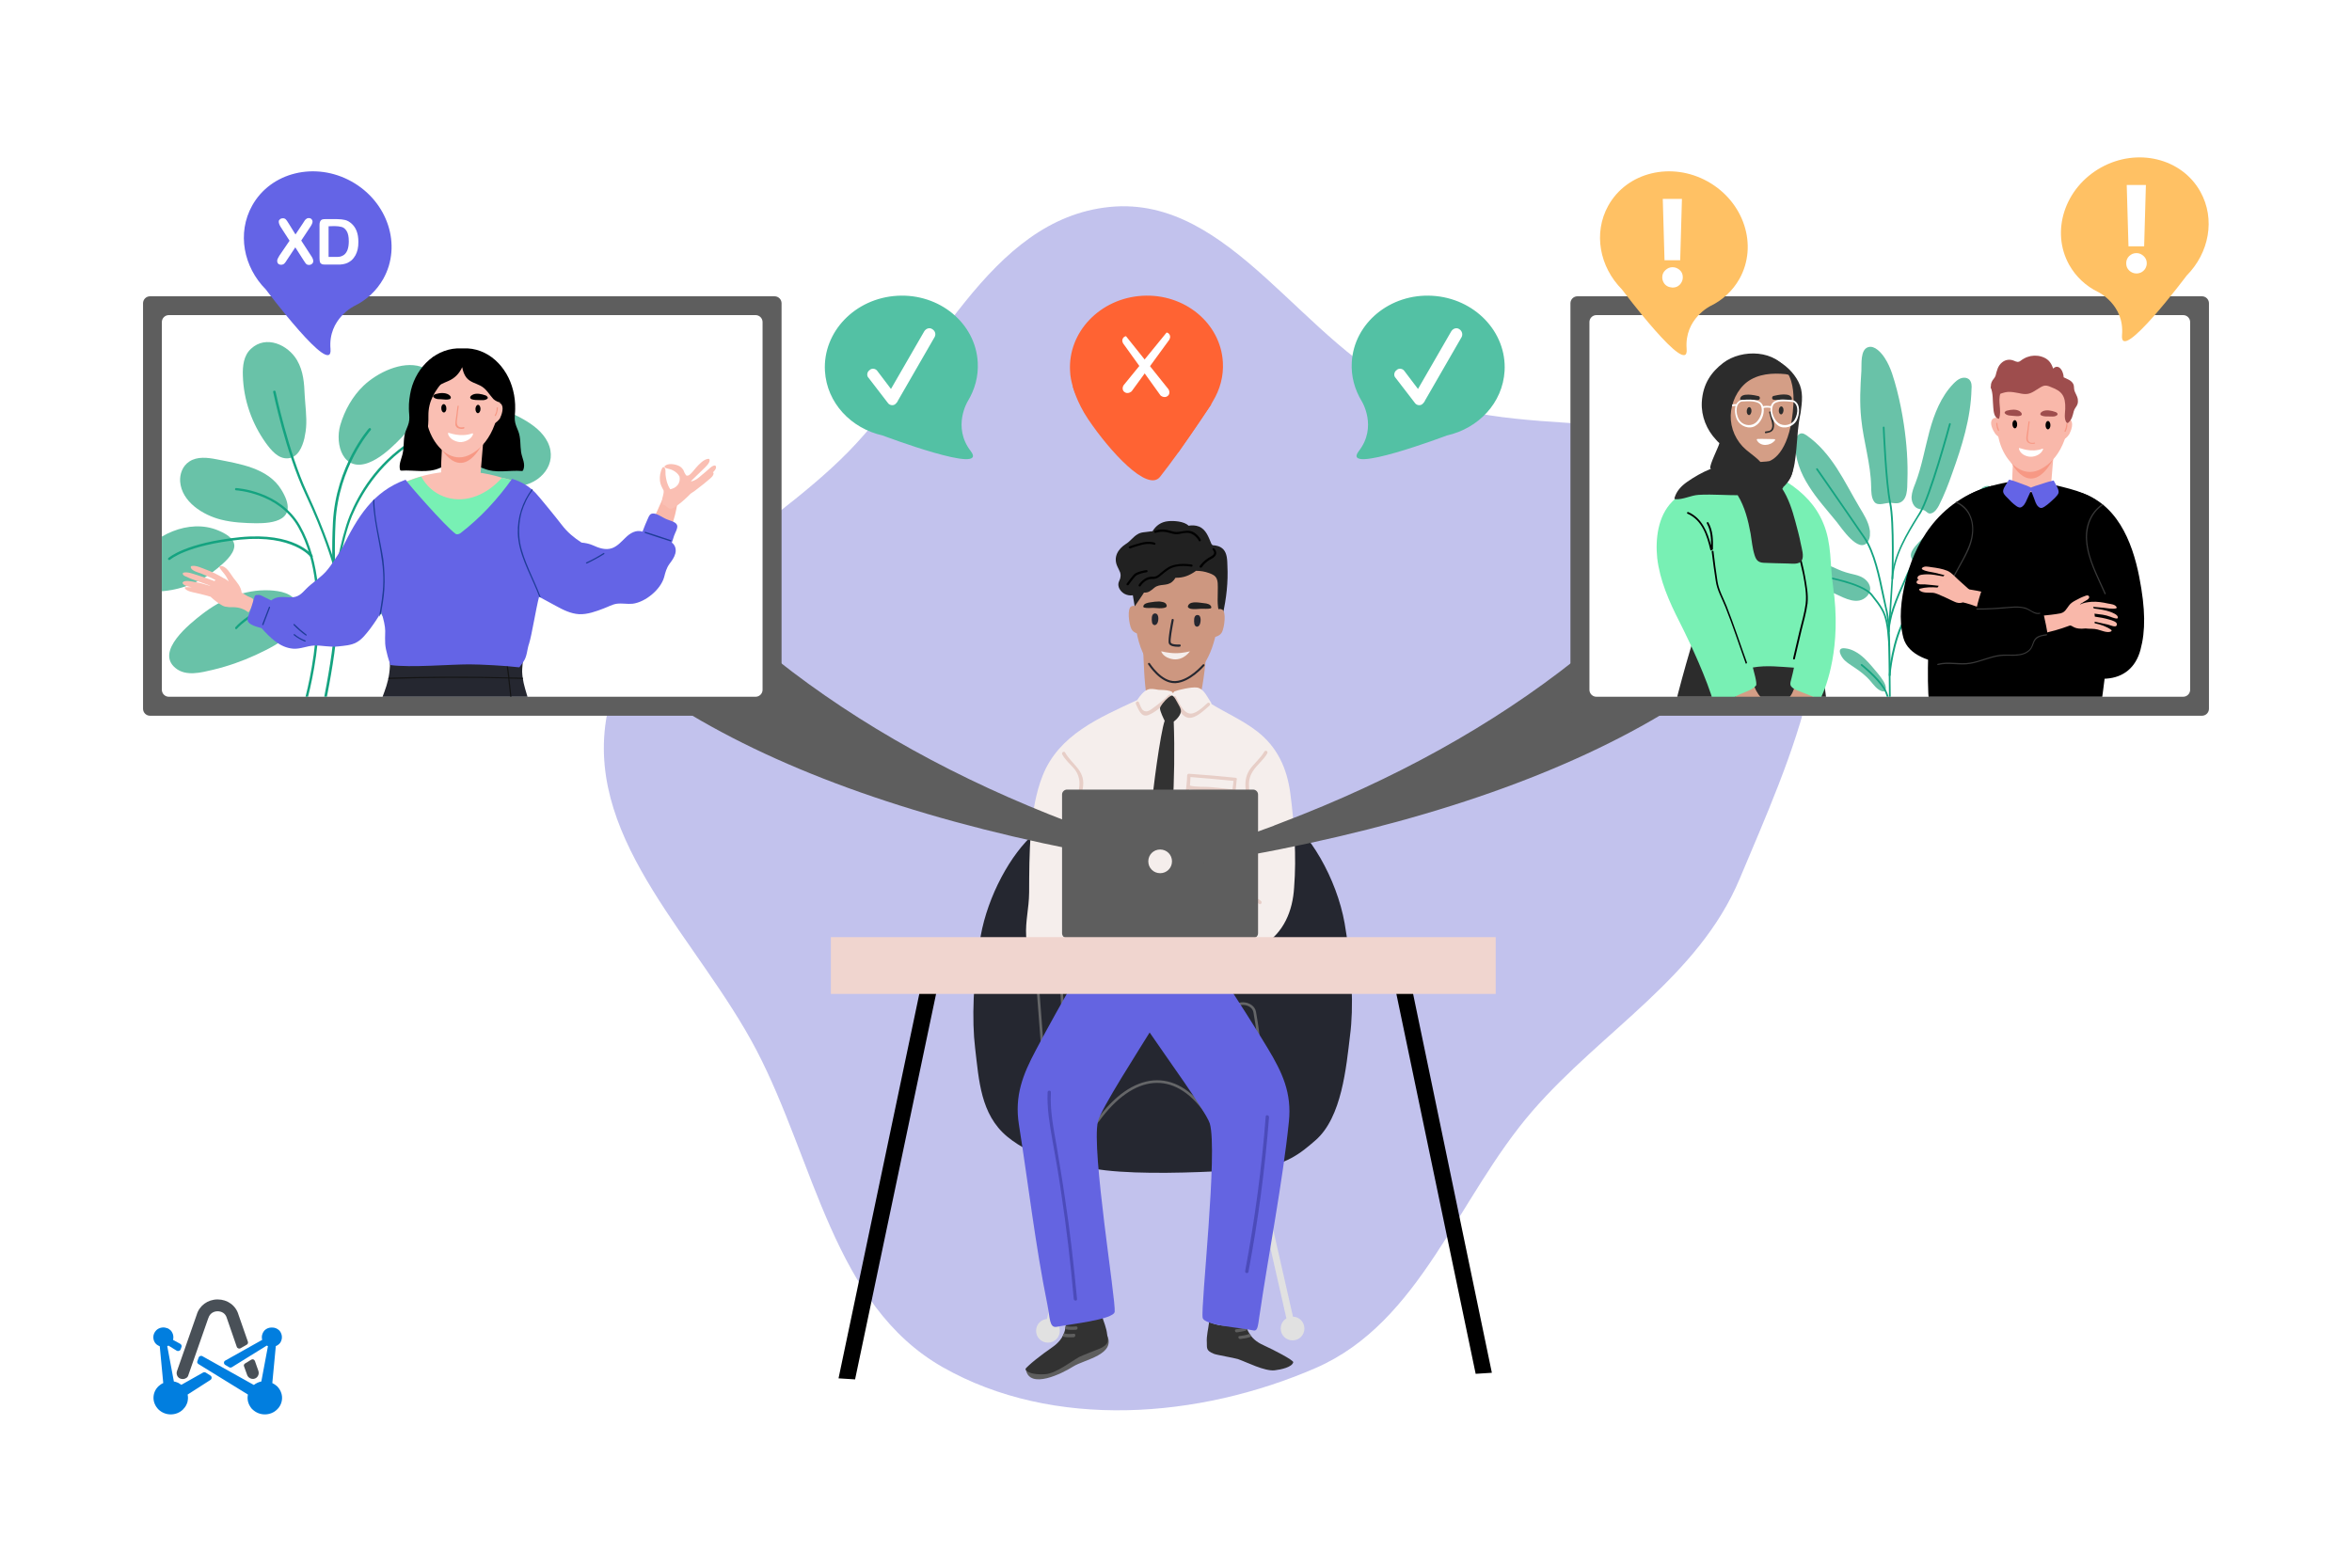 <?xml version="1.0" encoding="utf-8"?>
<!-- Generator: Adobe Illustrator 26.5.0, SVG Export Plug-In . SVG Version: 6.00 Build 0)  -->
<svg version="1.1" id="Layer_1" xmlns="http://www.w3.org/2000/svg" xmlns:xlink="http://www.w3.org/1999/xlink" x="0px" y="0px"
	 viewBox="0 0 1350 900" style="enable-background:new 0 0 1350 900;" xml:space="preserve">
<style type="text/css">
	.st0{fill:#FFFFFF;}
	.st1{fill-rule:evenodd;clip-rule:evenodd;fill:#017EDF;}
	.st2{fill:#495057;}
	.st3{fill:#5E5E5E;}
	.st4{fill-rule:evenodd;clip-rule:evenodd;fill:#C2C2ED;}
	.st5{fill:#FF6333;}
	.st6{fill:#53C1A4;}
	.st7{fill:#E1E1E1;}
	.st8{fill:#252730;}
	.st9{fill:none;stroke:#656668;stroke-width:1.5;stroke-miterlimit:10;}
	.st10{fill:#323232;}
	.st11{fill:#6464E1;}
	.st12{fill:#CD9780;}
	.st13{fill:#F5EEEC;}
	.st14{fill:#4B4BBA;}
	.st15{fill:#E7CEC7;}
	.st16{fill:#212121;}
	.st17{fill:#F0D5CF;}
	.st18{fill:#6464E6;}
	.st19{clip-path:url(#SVGID_00000060722010864368856870000013946221079834850210_);fill:#69C2A8;}
	.st20{clip-path:url(#SVGID_00000060722010864368856870000013946221079834850210_);fill:#14A380;}
	.st21{clip-path:url(#SVGID_00000060722010864368856870000013946221079834850210_);fill:#FABFB3;}
	.st22{clip-path:url(#SVGID_00000060722010864368856870000013946221079834850210_);fill:#F9B8AA;}
	.st23{clip-path:url(#SVGID_00000060722010864368856870000013946221079834850210_);fill:#252730;}
	.st24{clip-path:url(#SVGID_00000060722010864368856870000013946221079834850210_);fill:#F79884;}
	.st25{clip-path:url(#SVGID_00000060722010864368856870000013946221079834850210_);fill:#141414;}
	.st26{clip-path:url(#SVGID_00000060722010864368856870000013946221079834850210_);fill:#78F0B4;}
	.st27{clip-path:url(#SVGID_00000060722010864368856870000013946221079834850210_);fill:#6464E6;}
	.st28{clip-path:url(#SVGID_00000060722010864368856870000013946221079834850210_);fill:#1E3C96;}
	.st29{clip-path:url(#SVGID_00000060722010864368856870000013946221079834850210_);}
	.st30{clip-path:url(#SVGID_00000060722010864368856870000013946221079834850210_);fill:#FFFFFF;}
	.st31{clip-path:url(#SVGID_00000039115364208509979250000004576795476676877966_);fill:#69C2A8;}
	.st32{clip-path:url(#SVGID_00000039115364208509979250000004576795476676877966_);fill:#14A380;}
	.st33{clip-path:url(#SVGID_00000039115364208509979250000004576795476676877966_);fill:#2C2C2C;}
	.st34{clip-path:url(#SVGID_00000039115364208509979250000004576795476676877966_);fill:#78F0B4;}
	.st35{clip-path:url(#SVGID_00000039115364208509979250000004576795476676877966_);fill:#D49E86;}
	.st36{clip-path:url(#SVGID_00000039115364208509979250000004576795476676877966_);fill:#FFFFFF;}
	.st37{clip-path:url(#SVGID_00000039115364208509979250000004576795476676877966_);fill:#CA8669;}
	.st38{clip-path:url(#SVGID_00000039115364208509979250000004576795476676877966_);}
	.st39{clip-path:url(#SVGID_00000039115364208509979250000004576795476676877966_);fill:#F9B8AA;}
	.st40{clip-path:url(#SVGID_00000039115364208509979250000004576795476676877966_);fill:#F79884;}
	.st41{clip-path:url(#SVGID_00000039115364208509979250000004576795476676877966_);fill:#9E4D4D;}
	.st42{clip-path:url(#SVGID_00000039115364208509979250000004576795476676877966_);fill:#6464E6;}
	.st43{clip-path:url(#SVGID_00000039115364208509979250000004576795476676877966_);fill:#383838;}
	.st44{fill:#FFC164;}
</style>
<rect y="0" class="st0" width="1350" height="900"/>
<path class="st1" d="M107.7,800.6c0.1,0.6,0.2,1.2,0.2,1.9c0,0.6-0.1,1.2-0.2,1.9c-0.1,0.6-0.3,1.2-0.6,1.8
	c-0.3,0.6-0.5,1.1-0.9,1.6c-0.4,0.5-0.8,1-1.2,1.4c-1.8,1.8-4.4,2.8-7,2.8c-2.6,0-5.1-1-7-2.8c-1.8-1.8-2.9-4.2-2.9-6.7
	c0-2.5,1-4.9,2.9-6.7c0.8-0.7,1.7-1.4,2.7-1.8l-2-21.1c-0.7-0.3-1.4-0.7-2-1.2c-1.1-1-1.7-2.5-1.7-4c0-1.5,0.6-2.9,1.7-4
	c1.3-1.3,3.4-1.9,5.2-1.5c0.4,0.1,0.7,0.2,1.1,0.3c0.4,0.1,0.7,0.3,1,0.5c0.3,0.2,0.6,0.4,0.9,0.7c0.3,0.3,0.5,0.5,0.7,0.9
	s0.4,0.6,0.5,1c0.1,0.3,0.3,0.7,0.3,1c0.1,0.4,0.1,0.7,0.1,1.1c0,0.4,0,0.7-0.1,1.1c0,0.1-0.1,0.3-0.1,0.4l4.2,2.3
	c0.6,0.4,0.9,1.1,0.7,1.7l-0.5,1.4c-0.3,0.9-1.4,1.3-2.3,0.8l-4.7-2.9c-0.2,0.1-0.4,0.2-0.7,0.3l3.8,20.3c0,0,0,0,0,0
	c0.6,0.1,1.3,0.3,1.8,0.5c0.6,0.2,1.2,0.5,1.7,0.9c0.3,0.2,0.5,0.3,0.8,0.5l12.4-7c0.5-0.3,1.1-0.3,1.6,0l2.7,1.7
	c0.9,0.6,0.9,1.9,0,2.5L107.7,800.6L107.7,800.6z M158.3,772.9l-2,21.1c1,0.5,1.9,1.1,2.7,1.8c1.8,1.8,2.9,4.2,2.9,6.7
	c0,2.5-1,4.9-2.9,6.7c-1.8,1.8-4.4,2.8-7,2.8c-2.6,0-5.1-1-7-2.8c-0.5-0.4-0.9-0.9-1.2-1.4c-0.4-0.5-0.6-1.1-0.9-1.6
	c-0.3-0.6-0.4-1.2-0.6-1.8c-0.1-0.6-0.2-1.2-0.2-1.9c0-0.6,0.1-1.3,0.2-1.9l-28.4-17.5c-0.6-0.4-0.9-1.1-0.6-1.7l0.7-2
	c0.3-0.9,1.4-1.3,2.2-0.8l29.5,16.5c1.3-1,2.8-1.7,4.3-2l3.8-20.3c-0.2-0.1-0.4-0.2-0.7-0.3l-20,12.4c-0.5,0.3-1.1,0.3-1.6,0
	l-2.2-1.3c-1-0.6-1-2,0-2.5l21.2-11.9c0-0.1-0.1-0.3-0.1-0.4c-0.1-0.4-0.1-0.7-0.1-1.1c0-0.4,0-0.7,0.1-1.1c0.1-0.4,0.2-0.7,0.3-1
	c0.1-0.3,0.3-0.7,0.5-1c0.2-0.3,0.5-0.6,0.7-0.9c0.3-0.3,0.6-0.5,0.9-0.7c0.3-0.2,0.7-0.4,1-0.5c0.3-0.1,0.7-0.2,1.1-0.3
	c0.7-0.1,1.5-0.1,2.3,0c0.4,0.1,0.7,0.2,1.1,0.3c0.3,0.1,0.7,0.3,1,0.5c0.3,0.2,0.6,0.4,0.9,0.7c0.3,0.3,0.5,0.5,0.7,0.9
	c0.2,0.3,0.4,0.6,0.5,1c0.1,0.3,0.3,0.7,0.3,1c0.1,0.4,0.1,0.7,0.1,1.1c0,0.4,0,0.7-0.1,1.1c-0.1,0.4-0.2,0.7-0.3,1
	c-0.1,0.3-0.3,0.7-0.5,1c-0.2,0.3-0.5,0.6-0.7,0.8c-0.3,0.3-0.6,0.5-0.9,0.7c-0.3,0.2-0.7,0.4-1,0.5
	C158.3,772.9,158.3,772.9,158.3,772.9L158.3,772.9z"/>
<path class="st2" d="M104.9,791.7c-0.5,0-1-0.1-1.5-0.3c-1.7-0.7-2.4-2.7-1.8-4.3l11.3-32.3c1.5-5.2,6.3-8.8,12-8.8
	c5.7,0,10.5,3.5,12,8.8l5.4,15.5c0.2,0.7-0.1,1.4-0.7,1.7l-3.5,2c-0.8,0.5-1.9,0.1-2.2-0.8c-0.3-0.9-0.6-1.7-0.9-2.6
	c-2.5-7.3-4.8-13.9-4.8-13.9c-0.8-2.9-3.2-3.9-5.3-3.9c-2,0-4.4,1-5.3,3.9c0,0.1,0,0.1-0.1,0.2l-11.4,32.6
	C107.8,790.8,106.4,791.7,104.9,791.7L104.9,791.7z"/>
<path class="st2" d="M140.6,782.8l3.6-2.2c0.8-0.5,1.7-0.2,2.1,0.7l2,5.7c0.7,2-0.5,4.3-2.7,4.6c-1.7,0.2-3.3-0.8-3.8-2.4
	c0,0-0.7-1.8-1.7-4.7C139.8,783.9,140,783.2,140.6,782.8L140.6,782.8z"/>
<path class="st3" d="M688.7,705.6c1.1-3.3,6-1.4,5.1,1.8c-0.9,2.8,12.8,5.1,14.9,5.9c1.8,0.6,16,7.8,18,3.5
	c-0.2-0.8-0.1-1.9,0.8-2.6c0.1-0.1,0.5-0.4,0.4-0.2c-3,1.8,6.3,0.1,6.3,2.5c0,10.9-18.6,5.4-24.9,2.8
	C702.7,716.7,685.2,717.3,688.7,705.6L688.7,705.6z"/>
<path class="st4" d="M637,118.8c70.1-6.9,110.9,80.2,175.6,108.2c69.7,30.2,171.7-2.6,214,60.5c41.6,62.1,0.8,148.1-28.1,217.1
	c-23.6,56.3-78.9,87.1-118.9,133.2c-43.2,49.9-64,121.3-124.5,147.6c-67.1,29.1-150.5,35.6-214-0.5
	c-62.6-35.6-73.5-117.9-106.8-181.8C401.4,540,337,484,347.8,413.7c10.8-70.2,89.5-103.7,139.2-154.4
	C536.2,209.1,567.2,125.8,637,118.8L637,118.8z"/>
<path class="st3" d="M86.1,170.1h358.5c2.2,0,4,1.8,4,4v232.8c0,2.2-1.8,4-4,4H86.1c-2.2,0-4-1.8-4-4V174.1
	C82.1,171.9,83.9,170.1,86.1,170.1z"/>
<path class="st5" d="M696.2,230.3L696.2,230.3c0,0-0.4,0.7-1,1.8c0,0,0,0,0,0c-0.4,0.6-9.7,14.6-18.9,27.6c-13.9-4-29-9.7-29-9.7
	c-7.7-1.7-14.6-5.4-20.1-10.3c-5.4-4.9-9.4-11-11.5-18c-0.8-2.8-1.4-5.7-1.5-8.7c-1.3-22.4,17.3-41.8,41.5-43.2
	c24.2-1.4,44.9,15.7,46.2,38.1C702.4,216,700.2,223.7,696.2,230.3L696.2,230.3z"/>
<path class="st0" d="M666.1,227l-20.9-29.1c-0.5-0.5-0.7-1-0.9-1.6c-0.5-1.4,0.5-3.1,2-3.3l24.4,30.5c0.8,1.3,0.7,3.1-0.6,3.9
	C669,228.3,667.2,228,666.1,227L666.1,227z"/>
<path class="st0" d="M649.5,224.7l21.1-28.9c0.5-0.5,0.7-1,0.9-1.6c0.5-1.4-0.4-3.1-1.9-3.3l-24.7,30.3c-0.8,1.3-0.7,3.1,0.6,3.9
	C646.6,226,648.3,225.7,649.5,224.7L649.5,224.7z"/>
<path class="st6" d="M555.5,230.3L555.5,230.3c4-6.6,6.2-14.3,5.7-22.4c-1.3-22.4-22-39.5-46.2-38.1c-24.2,1.4-42.8,20.7-41.5,43.2
	c1.1,18.3,14.9,32.9,33.1,37l0,0c0,0,61.4,23.2,50.6,9C546.4,245,555.5,230.3,555.5,230.3L555.5,230.3z"/>
<path class="st0" d="M535,188.9c-1.5-1-3.5-0.3-4.5,1.3l-19.1,33.1l-7.8-10.3c-1-1.5-3.3-1.8-4.5-0.5c-1.5,1-1.8,3.3-0.5,4.5
	l11,14.3c1,1.5,3.3,1.8,4.5,0.5c0.5-0.5,1-1,1.3-1.8l21.1-36.6C537.3,191.9,536.8,189.9,535,188.9L535,188.9z"/>
<path class="st6" d="M781.6,230.3L781.6,230.3c-4-6.6-6.2-14.3-5.7-22.4c1.3-22.4,22-39.5,46.2-38.1c24.2,1.4,42.8,20.7,41.5,43.2
	c-1.1,18.3-14.9,32.9-33.1,37l0,0c0,0-61.4,23.2-50.6,9C790.8,245,781.6,230.3,781.6,230.3L781.6,230.3z"/>
<path class="st0" d="M837.5,188.9c-1.5-1-3.5-0.3-4.5,1.3l-19.1,33.1l-7.8-10.3c-1-1.5-3.3-1.8-4.5-0.5c-1.5,1-1.8,3.3-0.5,4.5
	l11,14.3c1,1.5,3.3,1.8,4.5,0.5c0.5-0.5,1-1,1.3-1.8l21.1-36.6C839.7,191.9,839.2,189.9,837.5,188.9L837.5,188.9z"/>
<path class="st7" d="M703.5,585.8l-3.8,0.9l40.6,178.7l3.8-0.9L703.5,585.8z"/>
<path class="st7" d="M639.7,586.6l-40.2,176.8l3.8,0.9l40.2-176.8L639.7,586.6z"/>
<path class="st7" d="M741.9,769.5c3.8,0,6.8-3,6.8-6.8s-3-6.8-6.8-6.8s-6.8,3-6.8,6.8S738.1,769.5,741.9,769.5z"/>
<path class="st7" d="M601.5,770.8c3.8,0,6.8-3,6.8-6.8s-3-6.8-6.8-6.8s-6.8,3-6.8,6.8S597.7,770.8,601.5,770.8z"/>
<path class="st8" d="M771.8,530.1c-4.5-25.5-20.4-53.4-36.6-63.1c-4-2.4-7.8-4-11.7-4.9c-11.3-4.5-24.3-6-37.9-6.2
	c-29.4-0.1-65.6-0.5-89.1,19.9c-0.9,0.8-1.7,1.5-2.4,2.3c-14.1,12.1-27.1,36.4-31.2,59.2c-4.5,25-5.1,48.6-3.2,64.4
	c2.2,18.4,3.1,38.1,18.4,50.8c15.3,12.7,37.5,17.2,56.6,19.4c20.3,2.3,49.2,1.4,72.1,0.1c4.6-0.1,8.9-0.4,12.4-0.8
	c19-2.2,27.2-9,35.9-16.6c15.1-13.1,17.6-42,19.8-60.2C777,578.6,776.2,555.2,771.8,530.1L771.8,530.1z"/>
<path class="st9" d="M720.2,581.1c-0.9-5.5-10.1-6.9-12.4-1.7c-1.7,3.7-4,7.4-6.8,10.7c-1.4-1.2-3.1-2.1-5-2.6
	c-8.9-2.7-20.5-2.1-29.8-1.8c-9.6,0.1-18.2,3.2-27.1,6.7c-3.2,1.3-6.5,2.3-9.9,3.6c-1.9,0.4-4,0.8-5.9,1.2c-2.3,0.5-3.7,1.8-4.4,3.3
	c-1.5,0.9-3.1,1.8-4.5,3c-1,0.8-1.7,1.7-2.1,2.7c-2.3-14.1-2.3-29-3.3-43.1c-0.6-8.7-14.2-8.7-13.6,0c0.9,11.4,1.7,22.7,2.6,34.1
	c0.6,8.6,1.3,17.3,4.7,25.4c2.7,6.3,8,14.2,15.9,13.6c8.6-0.8,6.7,13.9,11.6,7.1c20-27.5,44-30.4,62.1-4.5c5.6,8,3.1-13.3,12.7-14.9
	C727.4,620.1,723.1,598.3,720.2,581.1L720.2,581.1z M616.3,619.5c-1.8-1.2-2.6-5.5-3.1-8.3c1.7,2.4,4.7,4.1,7.7,3.5
	c3.6-0.8,7.2-1.4,10.9-2.2c-2.2,1.3-4.4,2.7-6.5,4.1C622.4,618.7,620.2,622,616.3,619.5L616.3,619.5z"/>
<path class="st3" d="M635.2,766c-1.7-3.3-6.8-0.4-5,3c1.5,2.8-12.7,8-14.9,9.1c-1.8,1-15.5,11.3-18.5,7.2c0.1-1-0.3-2.1-1.4-2.7
	c-0.1-0.1-0.5-0.3-0.4-0.3c3.5,1.4-6.7,1.3-6.2,3.9c2.1,11.7,20.9,2.3,27.2-1.7C622.5,780.4,641.2,777.7,635.2,766L635.2,766z"/>
<path class="st10" d="M632.3,754.9c-4.9,3-8.7,4.2-14.8,3.9c-1.3-0.1-3.6-0.1-5.5-0.5c-0.1,2.7-0.6,5.3-1.3,7.1
	c-1.5,4-4.4,6.5-7.6,8.7c-3.6,2.4-14.9,10.9-14.4,12.1c1.3,2.6,7.3,3,11.3,2.7c5.9-0.3,15-7.4,19.5-9.9c2.3-1.2,11.8-4.6,13.2-5.5
	c4.1-2.4,3.2-4,2.8-7.1C635.2,762.4,633.4,758.6,632.3,754.9L632.3,754.9z"/>
<path class="st3" d="M616.3,765.7c-1.5,0.1-4,0.4-5.6-0.3c-0.3,0.6-0.5,1.2-0.9,1.8c2.1,0.8,4.5,0.5,6.5,0.5
	C617.5,767.5,617.5,765.5,616.3,765.7L616.3,765.7z M617.6,761.5c-1.7,0.1-4.1,0.4-5.9-0.4c-0.1,0.6-0.3,1.3-0.4,1.9
	c1.9,0.6,4.4,0.5,6.3,0.4C618.8,763.3,618.8,761.4,617.6,761.5z"/>
<path class="st10" d="M694,759c5.4,2.1,9.2,2.7,15.1,1.3c1.3-0.3,3.5-0.8,5.4-1.5c0.6,2.6,1.5,5.1,2.6,6.7c2.2,3.7,5.4,5.6,9,7.2
	c4,1.8,16.6,8.2,16.2,9.4c-0.8,2.8-6.7,4.1-10.7,4.6c-5.8,0.6-16-4.7-20.9-6.4c-2.4-0.8-12.4-2.4-14-3.1c-4.5-1.8-3.9-3.3-4-6.4
	C692.4,766.9,693.6,762.8,694,759L694,759z"/>
<path class="st3" d="M712,768.7c1.9-0.3,4.5-0.5,6.3-1.5c-0.4-0.5-0.8-1-1.2-1.5c-1.5,0.9-4,1-5.5,1.3
	C710.3,766.9,710.7,768.9,712,768.7L712,768.7z M709.9,764.9c1.9-0.3,4.2-0.5,6-1.4c-0.3-0.5-0.5-1.2-0.6-1.8
	c-1.5,1-4.1,1.2-5.6,1.4C708.4,763.1,708.7,765,709.9,764.9z"/>
<path class="st11" d="M661.9,589.5c2.2-3.5-1.7-7.3-4.6-6.2c0-0.4-0.1-0.8-0.3-1.2c0.1-0.3,0.3-0.4,0.4-0.6c1-1.5,0.8-3.2-0.1-4.5
	v-0.1c2.4-4.2-3.2-8.9-6.2-4.6c-0.3,0.4-0.5,0.6-0.8,1c-0.6-0.5-1.3-0.8-2.1-0.9c0.1-0.1,0.1-0.3,0.3-0.4c2.2-3.9-4.2-7.4-6.7-3.9
	c-0.3,0.4-0.5,0.6-0.6,1c-0.6-1.9-3-3.2-4.7-2.7c-0.8-2.8-5-4.4-6.9-1.5c-0.1,0.1-0.1,0.3-0.3,0.4c-1.5-0.9-3.7-0.8-5.3,0.8
	c-0.4,0.5-0.8,0.9-1.2,1.4c0.4-0.6,0.8-1.3,1.2-1.9c2.4-4.2-3.7-9-6.2-4.6c-8,13.9-15.8,27.7-23.2,41.8
	c-7.6,14.2-12.3,26.3-9.8,42.6c5.4,34.1,9.5,69.8,16.4,103.7c1.5,7.3,1,13.5,5.4,12.6c6.9-1.4,32.6-4.1,33.2-8.6
	c0.8-6.5-13.5-93.2-9.6-109.3C631.7,636.9,653.9,602.5,661.9,589.5L661.9,589.5z"/>
<path class="st11" d="M694.4,645c4.7,15.9-5.3,105-4.1,111.5c0.8,4.5,22.8,5.8,28.6,7.2c3,0.8,3-1.5,4.1-8.9
	c5-34.3,13.3-76.4,16.8-110.9c1.7-16.4-3.7-28.1-12.1-42c-8.2-13.7-16.9-27.1-25.5-40.4c-2.7-4.2-8.6,0.9-5.9,5
	c0.4,0.6,0.8,1.3,1.2,1.8c-0.4-0.4-0.8-0.9-1.3-1.3c-1.5-1.5-3.7-1.5-5.3-0.5c-0.1-0.1-0.1-0.3-0.3-0.4c-2.2-2.8-6.3-0.9-6.8,1.9
	c-1.9-0.4-4.1,1-4.6,3c-0.3-0.4-0.5-0.6-0.8-1c-2.6-3.5-8.9,0.5-6.4,4.2c0.1,0.1,0.1,0.3,0.3,0.4c-0.8,0.1-1.4,0.5-2.1,1
	c-0.3-0.3-0.5-0.6-0.8-0.9c-3.2-4-8.6,1-5.9,5c0,0,0,0.1,0.1,0.1c-0.8,1.3-0.9,3,0.1,4.5c0.1,0.3,0.3,0.4,0.5,0.6
	c-0.1,0.4-0.3,0.8-0.3,1.2c-3-1-6.5,3-4.2,6.4C668.2,605.1,692.3,638.2,694.4,645L694.4,645z"/>
<path class="st12" d="M685.8,369.5c-0.3,1.2-0.6,2.4-0.9,3.6c-1.6-0.3-3.6,0.3-4.2,1.9v0.3c-1-0.3-2.2-0.3-3.1,0.3
	c-1.5-1.3-4.2-1.3-5.4,0.5c-0.4-0.4-0.9-0.9-1.6-1.2c-0.6-0.3-1.2-0.4-1.8-0.4c-0.6-2.7-4-2.4-5.8-0.9c0-1.2-0.1-2.2-0.3-3.3
	c-0.3-3.7-7-3.7-6.7,0c0.6,10.3,0.6,20.9,2.4,31.1c1.2,6.7,7.9,6.2,14.8,6.5c9,0.4,13.6,0.6,15.6-7.4c2.2-10,3.3-20.1,3.9-30.3
	C692.6,367,686.7,366.2,685.8,369.5L685.8,369.5z"/>
<path class="st13" d="M740.6,455.3c-1.9-14.2-7.4-26.4-19-35.4c-8.1-6.3-17.5-10.4-26.2-15.7c-0.1-0.6-0.5-1.4-1.2-2.3
	c-1.8-2.8-3.7-6.8-7.3-7.2c-3-0.4-10.4,1.3-12.7,2.2c-0.4,0.1-0.8,0.9-0.9,1.2c-0.3-0.9-1-1.3-2.2-1.5c-1.9-0.5-4.1-0.5-6.2-0.6
	c-1.9-0.3-4.4-0.9-6.2-0.1c-2.3,0.9-4.4,3.6-6,6c-21.7,10.1-45,19.9-54.3,43.5c-7.7,19.6-7.6,44.9-7.7,67c-0.1,9.4-2.2,16.2-1.7,25
	c0.1,2.1,1.3,3.5,2.7,4.1c0.1,2.7,2.2,4.5,4.9,4.7c6.8,0.5,13.6,1,20.4,1.4c0.3,1.7,0.6,3.3,0.9,5c1.3,5.9,8.9,3.7,9.5-1.3
	c0.1-1,0.3-2.1,0.4-3.2c10.4,0.4,20.9,0.6,31.3,0.5c4.9,0,9.8-0.1,14.6-0.3v0.3c-0.4,6.3,9.2,6.2,9.8,0V548c2.6-0.1,5.3-0.3,7.8-0.4
	c9.1-0.5,20.1,0.1,28.9-2.4c2.3-0.6,3.9-1.5,4.9-2.6c11.7-7.2,16.9-19.5,17.7-33.2C744.2,491.9,742.9,472.6,740.6,455.3L740.6,455.3
	z"/>
<path class="st14" d="M611.2,687.4c-1.4-9.8-3.1-19.6-4.7-29.4c-1.8-10.3-3.9-20.4-3.3-30.9c0-1.3-1.9-1.3-1.9,0
	c-0.4,9.4,1.2,18.5,2.8,27.7c1.8,9.8,3.5,19.5,4.9,29.3c3.1,20.4,5.5,40.9,7.3,61.6c0.1,1.3,2.1,1.3,1.9,0
	C616.3,726.1,614.2,706.7,611.2,687.4L611.2,687.4z"/>
<path class="st14" d="M726.5,641c-2.3,29.8-6.3,59.3-11.8,88.7c-0.3,1.3,1.7,1.7,1.9,0.4c5.5-29.3,9.5-58.9,11.8-88.7
	C728.4,640.1,726.5,639.8,726.5,641L726.5,641z"/>
<path class="st15" d="M670.8,399c-2.7,2.6-5.5,5-8.6,7.2c-1.7,1.2-3.9,3.3-6.2,1.5c-1-0.9-1.8-3.3-2.3-4.5c-0.5-1.2-2.2-0.1-1.7,1
	c1.4,2.8,2.8,7.7,6.9,6.4c4.7-1.7,9.8-6.7,13.2-10.1C672.9,399.5,671.7,398.1,670.8,399L670.8,399z"/>
<path class="st15" d="M693,403.7c-2.6,2.3-7.2,6.9-10.7,5.8c-3.5-1-5.6-6.3-7.3-9.4c-0.4-0.8-1.3-0.5-1.7,0c-0.4,0-0.8,0.1-0.9,0.6
	c-2.4,12.7-4,24.8-2.4,37.6c0.8,6.3,1.8,12.7,1.4,19.1c-0.4,6.7-2.3,13.1-4.4,19.4c-1.8,5.5-3.6,11-4.4,16.8
	c-0.8,5.8,0,11.4,0.4,17.2c0.8,11.7-6.2,23.2-2.4,34.7c0.4,1.2,2.3,0.6,1.9-0.5c-2.1-6.3-0.6-12.3,0.9-18.5
	c1.3-5.6,2.1-10.8,1.5-16.6c-0.5-6.5-1.2-12.6,0.1-19c1.2-5.8,3.1-11.3,4.9-16.8c3.5-11.3,3.7-21.4,2.3-33
	c-1.7-13.2-0.6-25.4,1.7-38.4c1.8,3.6,4.6,9.1,8.5,9.4c4.1,0.3,8.9-4.5,11.7-6.9C695.3,404.2,693.9,402.8,693,403.7L693,403.7z"/>
<path class="st15" d="M621.7,451.2c0.9-9.2-6.3-12.1-10.3-19.1c-0.6-1.2-2.3-0.1-1.7,1c1.7,3.1,4.1,5.1,6.4,7.7
	c4.6,5.1,3.9,10.7,2.2,16.9c-1,4-2.1,8-2.2,12.2c-0.1,4.6,0.9,9.2,1.5,13.9c1.5,10.5-1.2,20.3-1.2,30.8c0,4.7,1,9.2,1.5,13.9
	c0.5,5.1,0,10.3-0.6,15.4c-0.1,1.3,1.8,1.3,1.9,0c0.5-5.1,1.2-10.3,0.6-15.4c-0.5-5-1.5-9.8-1.5-14.8c0.1-10.3,2.7-20,1.2-30.4
	c-0.9-6.2-2.1-12.1-1-18.2C619.4,460.3,621.2,455.8,621.7,451.2L621.7,451.2z"/>
<path class="st15" d="M727.4,432.5c0.6-1.2-1-2.1-1.7-1c-2.3,4-6,6.8-8.5,10.5c-2.4,3.7-2.7,7.8-2.1,12.2c0.8,5.8,2.4,11.2,0.9,17.1
	c-1.3,4.9-4,9.2-5.8,13.9c-4,10.3,0.5,20.8-1.2,31.4c-0.9,6.4-4,10.9-7.7,15.9c-2.8,3.9-5,7.7-5,12.4c0,1.3,1.9,1.3,1.9,0
	c0.1-6.2,4.1-10.5,7.6-15.3c2.7-3.9,4.5-8.1,5.1-12.7v-0.4c3.7-0.1,9-0.4,11.6,2.3c0.9,0.9,2.2-0.5,1.4-1.4
	c-3.1-3.2-8.6-3.1-12.7-2.8c0.6-9.8-2.8-19.5,0.8-29c3.3-8.3,7.6-15,6.3-24.4c-0.9-6.2-3-12.4,0.6-18.1
	C721.3,439.1,725.2,436.4,727.4,432.5L727.4,432.5z"/>
<path class="st15" d="M709.1,446.5c-8.9-0.9-17.8-1.7-26.7-2.3c-0.5,0-0.8,0.3-0.9,0.6c0,0.1-0.1,0.3-0.1,0.4
	c-0.1,7.6-2.7,16.6-0.3,24c1.8,5.6,6.9,6.9,12.2,7.4c5,0.5,11,0.3,13.1-5.1c1.3-3.3,1.4-7.4,1.9-11c0.6-4.2,1.2-8.5,1.5-12.7
	C710.2,447.2,709.9,446.6,709.1,446.5L709.1,446.5z M708,448.3c-0.1,1.7-0.4,3.2-0.6,4.9c-4.1-0.5-8.2-0.9-12.2-1.3
	c-3.7-0.4-8.5,0.1-12.2-0.9c0.1-1.7,0.3-3.2,0.3-4.9C691.5,446.7,699.8,447.5,708,448.3L708,448.3z M705.8,465.5
	c-0.4,3-0.5,5.6-3.1,7.7c-3,2.3-7.2,1.9-10.8,1.4c-2.3-0.4-5.4-0.9-7.2-2.6c-2.6-2.4-2.7-6.9-2.6-10.3c0.1-2.8,0.4-5.8,0.5-8.6
	c3.2,0.8,7.3,0.4,10.4,0.6c4.6,0.4,9.2,0.9,13.9,1.4C706.7,458.5,706.3,462,705.8,465.5L705.8,465.5z"/>
<path class="st10" d="M641.6,562.7c-1.3-1.5-2.7-3-4.2-4.1c-1-0.8-2.3,0.6-1.4,1.4c1.5,1.3,3,2.7,4.2,4.1
	C641,565,642.4,563.6,641.6,562.7z"/>
<path class="st10" d="M677.8,407.6c-0.4-1.7-1-2.3-1.8-3.9c-0.8-1.3-1.5-3.1-2.7-4.1c-0.4-0.3-0.8-0.4-1.2-0.1c-2.1,1-4.7,4-5.9,6
	c0,0.1-0.4,0.8-0.4,1c-0.1,1.7,2.2,6.3,2.7,7.3c-2.4,6.7-7.1,41.3-7.6,51.2c-0.1,1.3,1.9,1.3,1.9,0c0-0.6,0.1-1.3,0.1-1.9
	c0.5,0.3,1.2,0,1.3-0.5c0.1,0.9,1.7,1.3,1.9,0.1l0.1-1c0.4,0.4,1.2,0.4,1.5,0c0.5,0.3,1.4,0,1.4-0.9v-1.3c0-0.1,0.1-0.1,0.1-0.3
	v-0.1c0,1.3,0,2.6,0.1,3.7c0,1.2,1.5,1.3,1.9,0.4v0.5c0,1.3,1.9,1.3,1.9,0c0.9-16.4,1.2-33,0.6-49.4
	C675.5,413,678.3,409.9,677.8,407.6L677.8,407.6z"/>
<path class="st3" d="M719.3,538.6H612.4c-1.5,0-2.8-1.3-2.8-2.8v-79.7c0-1.5,1.3-2.8,2.8-2.8h106.9c1.5,0,2.8,1.3,2.8,2.8v79.7
	C722.1,537.3,720.8,538.6,719.3,538.6L719.3,538.6z"/>
<path class="st12" d="M655.3,325.9c0,0,35.1-8.5,41.8-2.9c6.6,5.8,4.6,23.8,1.4,38.4c-3,14.6-8.8,28.4-23.3,28.4
	c-13,0.1-23-15-23.7-35.6C650.6,326.2,655.3,325.9,655.3,325.9L655.3,325.9z"/>
<path class="st8" d="M663.2,352.2h-0.6c-1.8,0.4-1.6,3.5-1.4,4.8c0.1,1.6,1.6,2.6,2.8,1.2C665.1,357.1,665.5,352.4,663.2,352.2z"/>
<path class="st8" d="M687.5,353.1h-0.6c-1.8,0.4-1.6,3.5-1.4,4.8c0.1,1.6,1.6,2.6,2.8,1.2C689.3,357.9,689.8,353.2,687.5,353.1z"/>
<path class="st8" d="M674.2,392.2c-8.4,0-14.8-10.3-15.2-10.8c-0.1-0.2-0.1-0.6,0.2-0.8c0.2-0.1,0.6-0.1,0.8,0.2
	c0.1,0.1,6.6,10.6,14.6,10.2c8.1-0.4,15.6-9.4,15.8-9.5c0.2-0.2,0.6-0.2,0.8-0.1c0.2,0.2,0.2,0.6,0.1,0.8c-0.4,0.4-8.1,9.5-16.6,10
	L674.2,392.2L674.2,392.2z"/>
<path class="st8" d="M676.1,371.3c-1.7,0-4.5-0.2-5.2-1.9c-0.7-1.9,1.2-11.7,1.6-13.6c0.1-0.4,0.4-0.5,0.7-0.5
	c0.4,0.1,0.5,0.4,0.5,0.7c-0.8,4.3-2.2,11.7-1.7,12.9c0.4,1.1,3.6,1.2,5.1,1.1c0.4,0,0.6,0.2,0.6,0.6s-0.2,0.6-0.6,0.6
	C677.1,371.3,676.7,371.3,676.1,371.3L676.1,371.3z"/>
<path class="st13" d="M666.5,373.9c0,0,4.2,1.1,8.4,1.1s8.1-1.1,8.1-1.1s-3.4,5.2-9.4,4.6C667.5,377.7,666.5,373.9,666.5,373.9z"/>
<path class="st16" d="M683.4,349.5c1.9,0.4,3.7,0.1,5.7,0s3.9,0.2,5.7-0.2c0.2,0,0.5-0.4,0.5-0.6c-0.2-1.8-2.6-2.3-4.1-2.4
	c-1.7-0.2-3.4-0.5-5.1-0.5c-1.3,0-3.2,0.2-4,1.6C681.4,348.6,682.1,349.1,683.4,349.5z"/>
<path class="st16" d="M669.4,346.9c-0.7-1.3-2.6-1.4-4-1.6c-1.7,0-3.4,0.2-5.1,0.5c-1.4,0.2-3.9,0.6-4.1,2.4c0,0.2,0.2,0.5,0.5,0.6
	c1.9,0.5,3.9,0.1,5.7,0.2c1.9,0.1,3.9,0.4,5.7,0C669.4,348.7,670.1,348.3,669.4,346.9z"/>
<path class="st16" d="M704.5,324.6c-0.1-3-0.1-6.9-2.4-9.3c-1.7-1.7-3.9-2.2-6.1-2.3c-0.2-0.2-0.5-0.6-0.7-0.8
	c-1.6-3.9-3.1-8.3-7.1-9.9c-2-0.8-4-0.8-6-0.5c-2.5-2.6-8.7-2.9-11.6-2.6c-4.3,0.4-7.1,2.6-9.1,5.8c-0.7,0-1.3,0.1-2,0.2
	c-2.3,0.4-4.6,0.2-6.7,1.6c-2.4,1.4-4.1,4-6.6,5.5c-4.5,2.9-7.3,7.5-4.9,12.8c1.2,2.8,2.5,3.9,1.6,7.2c-0.4,1.2-1,2-1,3.2
	c0,2.3,1.6,4.3,3.5,5.4c3,1.6,6,1,8.8-0.7c0.8,0,1.6-0.1,2.3,0c2.8,0.2,4-1.1,6.1-2.8c3.1-2.5,7.1-0.7,10.2-3.4
	c0.8-0.7,1.4-1.4,1.9-2.3c4.5,0.1,8.1-1.3,11.8-4c2.5,0,5.1,0.4,7.5,1.3c1.9,0.7,3.7,1.4,4.5,3.6c0.5,1.3,0.5,3.1,0.5,4.5
	c0.1,5.2-0.7,10.2,1,15.2c0.1,0.2,0.4,0.4,0.6,0.4c-0.1,0.7,1,1,1.2,0.2C703.9,343.8,705,334.2,704.5,324.6L704.5,324.6z"/>
<path class="st12" d="M697.8,351.5c0,0,1-2.8,3.6-1.6c2.6,1.1,1.4,10.2,0,13c-1.4,2.8-5.5,3-5.5,3L697.8,351.5z"/>
<path class="st12" d="M653,349.7c0,0-1-2.8-3.6-1.6c-2.6,1.1-1.4,10.2,0,13c1.4,2.8,5.5,3,5.5,3L653,349.7z"/>
<path class="st16" d="M649.7,338.6l1.6,9.5c0,0,4.9-7,6.3-9.5c1.3-2.5,1.1-3.5,0.4-3.7C657.3,334.8,649.7,338.6,649.7,338.6
	L649.7,338.6z"/>
<path d="M689.2,325.9c-0.1,0-0.2,0-0.4-0.1c-0.2-0.1-0.4-0.6-0.2-0.8c0.1-0.1,2-3.2,6.4-5.5c0.8-0.5,1.8-1.1,1.9-2
	c0.1-1-0.8-1.8-0.8-1.8c-0.2-0.2-0.2-0.6-0.1-0.8c0.2-0.2,0.6-0.2,0.8-0.1c0,0,1.4,1.2,1.3,2.9c-0.1,1.1-1,2.2-2.5,3
	c-4.1,2-5.9,5.1-5.9,5.1C689.6,325.8,689.3,325.9,689.2,325.9L689.2,325.9z"/>
<path d="M654.2,336.7c-0.1,0-0.2,0-0.4-0.1c-0.2-0.1-0.4-0.6-0.2-0.8c0.1-0.2,3-4.8,7.6-4.7c2.4,0.1,3.2-0.6,4.8-2
	c1-0.8,2.3-2,4.2-3.2c5.4-3.4,13.5-1.8,13.8-1.8c0.4,0.1,0.6,0.4,0.5,0.7c-0.1,0.4-0.4,0.6-0.7,0.5c-0.1,0-7.9-1.6-12.9,1.6
	c-1.9,1.2-3.1,2.3-4.1,3.1c-1.7,1.4-2.8,2.5-5.7,2.4c-3.9-0.1-6.4,4-6.5,4.1C654.7,336.6,654.4,336.7,654.2,336.7L654.2,336.7z"/>
<path d="M647.2,336c-0.1,0-0.2,0-0.4-0.1c-0.2-0.2-0.4-0.6-0.1-0.8c0.1-0.1,2.8-3.9,4.3-5.4c1.7-1.6,6.5-2.4,7-2.4
	c0.4,0,0.6,0.1,0.7,0.5c0,0.4-0.1,0.6-0.5,0.7c-1.3,0.2-5.2,1-6.4,2.2c-1.4,1.4-4.1,5.2-4.1,5.2C647.6,336,647.3,336,647.2,336
	L647.2,336z"/>
<path d="M688.6,310.8c-0.2,0-0.5-0.1-0.5-0.4c0,0-2.5-4.7-7-4.5c-1.6,0.1-2.6,0.2-3.5,0.5c-1.8,0.4-3,0.6-6.4-0.5
	c-4.5-1.4-7.8,0-7.9,0c-0.4,0.1-0.7,0-0.8-0.4c-0.1-0.4,0-0.7,0.4-0.8c0.1-0.1,3.9-1.6,8.8,0c3,1,4,0.7,5.8,0.5
	c0.8-0.1,2-0.4,3.6-0.5c5.2-0.4,7.9,4.8,8.1,5.1s0,0.7-0.2,0.8C688.7,310.8,688.6,310.8,688.6,310.8L688.6,310.8z"/>
<path d="M648.5,314.8c-0.2,0-0.5-0.1-0.6-0.4c-0.1-0.4,0-0.7,0.4-0.7c0.2-0.1,6.7-2.4,9.6-2.6c3-0.2,4.9,0.4,4.9,0.5
	c0.4,0.1,0.5,0.5,0.4,0.7c-0.1,0.4-0.5,0.5-0.7,0.4c0,0-1.7-0.6-4.5-0.4c-2.8,0.2-9.3,2.5-9.4,2.6
	C648.7,314.8,648.6,314.8,648.5,314.8L648.5,314.8z"/>
<path class="st11" d="M644.8,589.3l31.1,1.2l7.6-6.5l7.6-25.6c0,0-19-4.9-23.6-4.7c-4.6,0.2-44,4.7-44,4.7s-0.7,14.7,0,15.8
	S644.8,589.3,644.8,589.3L644.8,589.3z"/>
<path d="M490.8,791.9l-9.5-0.6l51-242.8l9.5,0.6L490.8,791.9L490.8,791.9z"/>
<path d="M847,788.7l9.3-0.6L806.4,548l-9.5,0.6L847,788.7L847,788.7z"/>
<path class="st17" d="M858.5,538H476.9v32.6h381.6L858.5,538L858.5,538z"/>
<path class="st5" d="M615.7,221.7c0,0,2.2,9.1,8.9,19c12.4,18.4,34,42,41.2,33.1c3.1-3.9,6.8-8.9,10.5-14c0,0,0,0,0,0
	c9.2-12.9,18.5-27,18.9-27.6c0,0,0,0,0,0"/>
<path class="st3" d="M674.2,497.7c-1.8-0.3-3.7-0.6-5.6-0.8l-4.1-0.6c-3.7-0.6-7.5-1.2-11.2-1.8c-1.3-0.2-2.6-0.4-3.9-0.7
	c-8.4-1.4-16.9-3-25.1-4.5c-2.2-0.4-4.4-0.9-6.7-1.3l-1.1-0.2c-95.7-19.1-173.3-47.4-230.9-84.2c23.9-4.4,44.9-13.1,60.3-24.8
	c47.4,37.6,104.1,69,168.6,93.5c0.6,0.2,1.2,0.5,1.8,0.7l0.5,0.2c0.5,0.2,1.1,0.4,1.6,0.6l0.4,0.2l0.2,0.1c2.5,0.9,4.9,1.8,7.4,2.7
	c5.5,2,11.1,3.9,16.5,5.7c9.7,3.3,19.7,6.4,29.6,9.3c0.2,0.2,0.5,0.5,0.8,0.7c0.1,0.6,0.2,1.2,0.3,1.8c0.1,0.7,0.3,1.6,0.3,2
	C674.1,496.7,674.1,497.2,674.2,497.7L674.2,497.7z"/>
<path class="st3" d="M675.8,497.7c1.8-0.3,3.7-0.6,5.6-0.8l4.1-0.6c3.7-0.6,7.5-1.2,11.2-1.8c1.3-0.2,2.6-0.4,3.9-0.7
	c8.4-1.4,16.9-3,25.1-4.5c2.2-0.4,4.4-0.9,6.7-1.3l1.1-0.2c95.7-19.1,173.3-47.4,230.9-84.2c-23.9-4.4-44.9-13.1-60.3-24.8
	c-47.4,37.6-104.1,69-168.6,93.5c-0.6,0.2-1.2,0.5-1.8,0.7l-0.5,0.2c-0.5,0.2-1.1,0.4-1.6,0.6l-0.4,0.2l-0.2,0.1
	c-2.5,0.9-4.9,1.8-7.4,2.7c-5.5,2-11.1,3.9-16.5,5.7c-9.7,3.3-19.7,6.4-29.6,9.3c-0.2,0.2-0.5,0.5-0.8,0.7c-0.1,0.6-0.2,1.2-0.3,1.8
	c-0.1,0.7-0.3,1.6-0.3,2C675.9,496.7,675.9,497.2,675.8,497.7L675.8,497.7z"/>
<path class="st13" d="M665.9,501.3c3.8,0,6.8-3,6.8-6.8s-3-6.8-6.8-6.8s-6.8,3-6.8,6.8S662.1,501.3,665.9,501.3z"/>
<path class="st0" d="M92.9,396V184.9c0-2.2,1.8-4,4-4h336.8c2.2,0,4,1.8,4,4V396c0,2.2-1.8,4-4,4H96.9C94.7,400,92.9,398.2,92.9,396
	z"/>
<path class="st18" d="M203.5,175.6L203.5,175.6c6.8-3.3,12.6-8.6,16.5-15.5c10.8-19.3,2.6-44.3-18.2-55.9
	c-20.8-11.6-46.4-5.4-57.1,13.9c-8.7,15.7-5,35.1,7.9,48.1l0,0c0,0,38.6,51.5,37.1,34.1C188.2,182.9,203.5,175.6,203.5,175.6
	L203.5,175.6z"/>
<path class="st0" d="M160.4,146.7l5.8-8.5l-4.9-7.6c-0.5-0.7-0.8-1.4-1-1.9c-0.2-0.5-0.3-1-0.3-1.5c0-0.5,0.2-0.9,0.7-1.3
	c0.4-0.4,1-0.6,1.6-0.6c0.7,0,1.3,0.2,1.7,0.6c0.4,0.4,1,1.2,1.7,2.4l3.9,6.3l4.2-6.3c0.3-0.5,0.6-1,0.9-1.4
	c0.2-0.4,0.5-0.7,0.7-0.9c0.2-0.2,0.5-0.4,0.8-0.6c0.3-0.1,0.6-0.2,1-0.2c0.7,0,1.2,0.2,1.6,0.6c0.4,0.4,0.6,0.9,0.6,1.4
	c0,0.8-0.5,1.9-1.4,3.2l-5.1,7.7l5.5,8.5c0.5,0.7,0.9,1.4,1.1,1.9c0.2,0.5,0.3,1,0.3,1.4c0,0.4-0.1,0.8-0.3,1.1
	c-0.2,0.3-0.5,0.6-0.9,0.8c-0.4,0.2-0.8,0.3-1.2,0.3c-0.5,0-0.9-0.1-1.3-0.3c-0.3-0.2-0.6-0.5-0.8-0.8c-0.2-0.3-0.6-0.9-1.2-1.8
	l-4.6-7.2l-4.9,7.4c-0.4,0.6-0.6,1-0.8,1.2c-0.2,0.2-0.4,0.5-0.6,0.7c-0.2,0.2-0.5,0.4-0.8,0.5c-0.3,0.1-0.7,0.2-1.1,0.2
	c-0.6,0-1.2-0.2-1.6-0.6c-0.4-0.4-0.6-1-0.6-1.7C159.1,149,159.6,148,160.4,146.7L160.4,146.7z"/>
<path class="st0" d="M186.6,125.8h6.9c1.8,0,3.3,0.2,4.6,0.5c1.3,0.3,2.4,1,3.5,1.9c2.7,2.3,4.1,5.8,4.1,10.6c0,1.6-0.1,3-0.4,4.3
	c-0.3,1.3-0.7,2.4-1.3,3.5c-0.6,1-1.3,2-2.2,2.8c-0.7,0.6-1.5,1.1-2.3,1.5c-0.8,0.4-1.7,0.6-2.7,0.8c-1,0.2-2,0.2-3.2,0.2h-6.9
	c-1,0-1.7-0.1-2.2-0.4c-0.5-0.3-0.8-0.7-0.9-1.2c-0.1-0.5-0.2-1.2-0.2-2V129c0-1.1,0.3-2,0.8-2.5C184.6,126,185.4,125.8,186.6,125.8
	L186.6,125.8z M188.6,129.9v17.6h4c0.9,0,1.6,0,2.1-0.1c0.5,0,1-0.2,1.5-0.4c0.5-0.2,1-0.5,1.4-0.8c1.8-1.5,2.6-4.1,2.6-7.7
	c0-2.6-0.4-4.5-1.2-5.8c-0.8-1.3-1.7-2.1-2.9-2.4c-1.1-0.3-2.5-0.5-4.1-0.5L188.6,129.9L188.6,129.9z"/>
<g>
	<defs>
		<path id="SVGID_1_" d="M92.9,396V184.9c0-2.2,1.8-4,4-4h336.8c2.2,0,4,1.8,4,4V396c0,2.2-1.8,4-4,4H96.9
			C94.7,400,92.9,398.2,92.9,396z"/>
	</defs>
	<clipPath id="SVGID_00000155140225793885023810000000017482998000225675_">
		<use xlink:href="#SVGID_1_"  style="overflow:visible;"/>
	</clipPath>
	<path style="clip-path:url(#SVGID_00000155140225793885023810000000017482998000225675_);fill:#69C2A8;" d="M314.4,253.9
		c-2.9-5.9-8.4-10-14-13.2c-6.3-3.6-13.2-6.2-20.4-7.1c-11-1.4-28.5,2.1-30.4,15.6c-0.9,6.4,2.6,12.8,7.5,16.8
		c9.8,7.9,28.2,14.4,40.7,13.1C310.2,277.8,320.4,266.3,314.4,253.9L314.4,253.9z"/>
	<path style="clip-path:url(#SVGID_00000155140225793885023810000000017482998000225675_);fill:#69C2A8;" d="M263,279.6
		c-12.2-1.4-25.6,2.1-26.6,12.4c-1,10.9,12.3,13.9,20.7,14.1c7.4,0.2,22.4-1.7,25.4-10.3C285.6,287,274.9,281,263,279.6L263,279.6z"
		/>
	<path style="clip-path:url(#SVGID_00000155140225793885023810000000017482998000225675_);fill:#69C2A8;" d="M241.6,210.5
		c-11-3.5-25.1,3.5-32.9,10.9c-6.4,6.1-10.9,14.2-13.4,22.7c-3.2,11.2,1.7,27.2,16.4,21.5c5.9-2.3,11.3-7,15.8-11.4
		c4.6-4.4,8.7-9.3,12.1-14.6C244.5,232.2,255.5,214.9,241.6,210.5L241.6,210.5z"/>
	<path style="clip-path:url(#SVGID_00000155140225793885023810000000017482998000225675_);fill:#69C2A8;" d="M252.4,329.5
		c-9.3-3.1-26.2-6.3-34,0.1c-4.6,3.8-4.7,10.7-3,16c4.5,14.4,23.2,24.3,37.4,24.9c10.3,0.4,21.3-6.8,21.1-17.9
		c-0.3-11.9-10.1-19.2-20.4-22.8C253.2,329.7,252.8,329.6,252.4,329.5L252.4,329.5z"/>
	<path style="clip-path:url(#SVGID_00000155140225793885023810000000017482998000225675_);fill:#69C2A8;" d="M175.2,231.2
		c-0.1-1.4-0.2-2.7-0.3-4.1c-0.3-7.1-0.7-13.9-4.4-20.3c-5.2-8.9-17.8-14.6-26.4-6.6c-4.3,3.9-4.9,10-4.7,15.5
		c0.2,7,1.5,13.9,3.8,20.5c2.2,6.4,5.4,12.5,9.3,18c3,4.1,7.2,9.5,13,8.9c5.6-0.6,8-6.5,9.2-11.4c0.1-0.2,0.1-0.3,0.1-0.6
		c0.1-0.3,0.1-0.7,0.2-1C176.4,243.8,175.7,237.5,175.2,231.2L175.2,231.2z"/>
	<path style="clip-path:url(#SVGID_00000155140225793885023810000000017482998000225675_);fill:#69C2A8;" d="M161.4,281
		c-7.7-12.4-23.9-14.7-37-17.3c-5.1-1-11.2-1.8-15.8,1.3c-3.8,2.5-5.5,7.1-5.2,11.5c0.9,11.6,13.1,19.2,23.4,21.8
		c6.7,1.7,13.6,2,20.4,2.1C155.7,300.4,172.7,299.3,161.4,281L161.4,281z"/>
	<path style="clip-path:url(#SVGID_00000155140225793885023810000000017482998000225675_);fill:#69C2A8;" d="M125.2,304.5
		c-16.7-7-37.3,2.7-46.8,17.1c-2.8,4.2-3.1,9.4,0.3,13.3c3.9,4.4,10,5,15.5,4.4c11.3-1.1,22-5.8,30.7-13.1c3.4-2.9,9.3-7.7,9.6-12.6
		C134.7,308.9,128.8,306,125.2,304.5L125.2,304.5z"/>
	<path style="clip-path:url(#SVGID_00000155140225793885023810000000017482998000225675_);fill:#69C2A8;" d="M170.8,346.6
		c-2.8-6.2-10.1-7.4-16.2-7.7c-14.2-0.6-27.5,5.1-38.6,13.7c-7,5.4-27,21.3-15.3,30.9c6,5,14.8,2.6,21.6,1c8.4-2,16.7-4.9,24.5-8.5
		c7-3.3,14.8-7,20.1-12.7C171,358.9,173.3,352.4,170.8,346.6L170.8,346.6z"/>
	<path style="clip-path:url(#SVGID_00000155140225793885023810000000017482998000225675_);fill:#14A380;" d="M185.7,406.3h-0.1
		c-0.3-0.1-0.6-0.4-0.6-0.8c0.1-0.2,4.5-21.6,6.1-36.4c1.4-12.8,0.8-22.1,0.3-32.8c-0.6-9.8-1.1-20.9-0.3-36.5
		c1.7-32.3,20.4-53.6,20.6-53.8c0.3-0.3,0.7-0.3,1-0.1c0.3,0.3,0.3,0.7,0.1,1c-0.2,0.2-18.5,21.1-20.2,52.9
		c-0.8,15.6-0.2,26.7,0.3,36.4c0.6,10.8,1.1,20.1-0.3,33.1c-1.6,14.9-6.1,36.3-6.1,36.5C186.2,406.1,186,406.3,185.7,406.3
		L185.7,406.3z"/>
	<path style="clip-path:url(#SVGID_00000155140225793885023810000000017482998000225675_);fill:#14A380;" d="M191.4,323.4
		c-0.3,0-0.6-0.2-0.7-0.5c-0.1-0.1-4.5-16-15.6-39.6c-11.1-23.7-18.2-57.8-18.3-58.2c-0.1-0.3,0.1-0.8,0.6-0.8
		c0.3-0.1,0.8,0.1,0.8,0.6c0.1,0.3,7.2,34.3,18.1,57.9c11,23.7,15.6,39.7,15.6,39.8c0.1,0.3-0.1,0.8-0.5,0.8L191.4,323.4
		L191.4,323.4z"/>
	<path style="clip-path:url(#SVGID_00000155140225793885023810000000017482998000225675_);fill:#14A380;" d="M174.6,406.1h-0.2
		c-0.3-0.1-0.6-0.5-0.5-0.8c0.2-0.6,19.5-63.5-2.8-102.8c-11.1-19.5-35.3-21-35.6-21c-0.3,0-0.7-0.3-0.6-0.7c0-0.3,0.3-0.7,0.7-0.6
		c0.3,0,25.2,1.5,36.7,21.7c11.8,20.9,12,48,10,67.1c-2.1,20.6-7,36.6-7.1,36.8C175.2,406,174.9,406.1,174.6,406.1L174.6,406.1z"/>
	<path style="clip-path:url(#SVGID_00000155140225793885023810000000017482998000225675_);fill:#14A380;" d="M97.1,321.5
		c-0.2,0-0.3-0.1-0.5-0.2c-0.3-0.3-0.2-0.7,0.1-1c0.4-0.3,9.9-8.7,41-11.9c31.3-3.1,41.3,10,41.7,10.5c0.2,0.3,0.1,0.8-0.1,1
		c-0.3,0.2-0.8,0.1-1-0.1c-0.1-0.1-10-13-40.4-10c-30.5,3.1-40.2,11.4-40.2,11.5C97.4,321.4,97.3,321.5,97.1,321.5z"/>
	<path style="clip-path:url(#SVGID_00000155140225793885023810000000017482998000225675_);fill:#14A380;" d="M135.6,361.2
		c-0.1,0-0.3-0.1-0.4-0.1c-0.3-0.2-0.3-0.7-0.1-1c0.3-0.3,6.3-7.6,21.1-13.6c15-6.1,26.7,2.5,26.8,2.6c0.3,0.2,0.3,0.7,0.1,1
		c-0.2,0.3-0.7,0.3-1,0.1c-0.1-0.1-11.2-8.2-25.5-2.4c-14.4,5.9-20.6,13.1-20.6,13.2C136,361,135.8,361.2,135.6,361.2L135.6,361.2z"
		/>
	<path style="clip-path:url(#SVGID_00000155140225793885023810000000017482998000225675_);fill:#14A380;" d="M192.4,362.6
		c-0.4,0-0.7-0.3-0.7-0.7c0.1-1,1.4-24.6,16-29.4c14.6-4.8,34,9.6,34.8,10.3c0.3,0.2,0.3,0.7,0.1,1c-0.2,0.3-0.7,0.3-1,0.1
		c-0.2-0.1-19.7-14.6-33.5-10c-13.7,4.5-15.1,28-15.1,28.2C193.1,362.3,192.7,362.6,192.4,362.6L192.4,362.6z"/>
	<path style="clip-path:url(#SVGID_00000155140225793885023810000000017482998000225675_);fill:#14A380;" d="M199.2,340.7h-0.1
		c-0.3-0.1-0.6-0.4-0.6-0.8c0.1-0.2,5.1-23.8,18.6-36.1c17.8-16.4,35.8-13.9,36-13.9c0.3,0.1,0.6,0.4,0.6,0.8
		c-0.1,0.3-0.4,0.6-0.8,0.6c-0.1,0-17.6-2.4-34.8,13.5c-13.1,12.1-18.1,35.2-18.2,35.4C199.8,340.4,199.5,340.7,199.2,340.7
		L199.2,340.7z"/>
	<path style="clip-path:url(#SVGID_00000155140225793885023810000000017482998000225675_);fill:#14A380;" d="M192,335.2L192,335.2
		c-0.4-0.1-0.7-0.4-0.6-0.8c0.1-0.3,3.8-24.8,9.4-38.6c5.1-12.3,15.1-29.6,34.4-42.2c18.4-12.1,35.4-7,40.9-5.4
		c0.6,0.2,1.3,0.3,1.4,0.3c0.3,0,0.7,0.3,0.7,0.7s-0.3,0.7-0.7,0.7c-0.3,0-0.8-0.1-1.7-0.4c-5.4-1.6-22-6.6-39.8,5.2
		c-19,12.5-28.9,29.5-34,41.6c-5.6,13.7-9.3,38-9.3,38.3C192.6,334.9,192.3,335.2,192,335.2L192,335.2z"/>
	<path style="clip-path:url(#SVGID_00000155140225793885023810000000017482998000225675_);fill:#FABFB3;" d="M305.6,281.9
		c-0.4-0.2-0.8-0.4-1.3-0.7c-0.2-0.3-0.4-0.6-0.8-0.8c-4.8-3.2-10.1-5.1-15.6-6.2c-9.5-3-19.5-4.1-29.5-3.5c-8,0.5-15.9,2.1-23.4,5
		c-2.8,1.1-7.3,2.2-8.2,5.6c-0.2,0.7-0.2,1.5,0,2.2c-0.4,0.8-0.3,1.9,0.2,2.6c-0.6,0.7-1.1,1.6-1.3,2.6c-0.3,2.1,1.3,4.2,3.6,3.6
		c1.1-0.3,2.1-0.5,3.1-0.8c3.6,4,7.7,7.5,12.1,10.5c0.6,1.8,2.4,3.2,4.4,2.8c2.4,1.5,5.5,3.3,8.4,4c0.5,2.3,3.6,3.9,5.9,2.8
		c1.2,1.5,3.2,2.2,5,0.8c0.3-0.2,0.5-0.4,0.8-0.6l0.1-0.1c4-3.1,7.8-6.4,11.3-10c3.7-2.7,7.2-5.7,10.6-8.8c2-1.8,1.2-4.7-0.6-6.2
		c-0.1-0.1-0.2-0.3-0.3-0.4c4.6,0.2,9.3,0.5,14,0.7C307,287.6,308,283.4,305.6,281.9L305.6,281.9z M249.3,294.5
		c-0.2,0.2-0.5,0.4-0.7,0.6c-0.3-0.2-0.6-0.4-0.9-0.6c0.2,0,0.5,0,0.7-0.1C248.6,294.5,248.9,294.5,249.3,294.5L249.3,294.5z"/>
	<path style="clip-path:url(#SVGID_00000155140225793885023810000000017482998000225675_);fill:#F9B8AA;" d="M385.8,283.5
		c-0.2,0-0.4,0.1-0.5,0.2c0.2-1.9-2.5-3.2-3.4-1.2c-6.1,14.8-13,31.2-27.9,39c-6.5,3.5-29.4,7.3-36.5-24.2
		c-0.2-0.7-6.2,10.3-6.9,10.8c-2.7,2-5.6,3.9-8.3,5.9c-1.9,1.4-5,2.7-5.9,5.1c-1.5,3.7-1.9-3,0,0c22.6,35.1,52.5,28.3,62.1,22.9
		c9.8-5.5,17.3-17.3,22-27.2c3-6.2,5.3-12.7,7-19.4C387.8,293.3,391.3,282.7,385.8,283.5L385.8,283.5z"/>
	<path style="clip-path:url(#SVGID_00000155140225793885023810000000017482998000225675_);fill:#252730;" d="M308.7,422.7
		c-5-23.2-8.6-27.6-9-37.1c-0.1-3,1.6-13.9,0.3-16.7c-1.4-3.1-76.3-3.3-76.4-3.2c-0.3-1.9,0.3,14.4,0.2,16.7
		c-0.6,12.2-5.1,17.2-7.8,28.9c-2.8,11.8-17.6,118.6-11.7,162.3c0.1,1.1,0.8,1.8,1.8,1.8c21.8,0.5,49.2,0.9,74.6,1.2
		c2.5-12.3,6.6-62.4,10-74.5c0.3-1.1,1.7-1.2,2.3-0.3c3.4,4.7-2,63.9-2.2,74.7c6.5,0.1,19.6,0.4,25.5,0.4c1.1,0,1.8-0.8,1.8-1.8
		C319.1,535.3,317.1,462,308.7,422.7L308.7,422.7z"/>
	<path style="clip-path:url(#SVGID_00000155140225793885023810000000017482998000225675_);fill:#FABFB3;" d="M409.2,271.2
		c0.8-0.8,1.8-2,1.8-2.8c0.1-2.3-2.5-0.6-3.3,0.1c-1.7,1.5-3.3,3-5,4.3c-0.8,0.7-1.7,1.5-2.6,2.1c-0.4,0.3-3,1.8-3.5,1.3
		c2.3-2.3,4.7-4.5,7.1-6.9c0.9-0.9,4.3-3.8,3.5-5.6c-0.1-0.2-0.3-0.3-0.5-0.3c-2.7,0.1-5.5,3.2-7.2,5.1c-1.2,1.3-3,4-4.5,4.5
		c-0.4,0.1-0.8,0.1-1.2-0.1c-0.3-0.4-0.6-0.9-0.9-1.5c-0.2-0.4-0.3-0.7-0.5-1.2c0-0.1-0.1-0.2-0.1-0.3s-0.1-0.2-0.2-0.2
		c-0.6-1.1-1.6-1.9-2.8-2.4c-2.1-0.9-6-1.5-7.8,0.3c-0.3,0.3-0.1,0.6,0.2,0.7c0.2,0.3,0.3,0.4,0.7,0.5c1.3,0.4,2.5,0.5,3.8,1.2
		c1.6,0.8,3,2,3.8,3.5c0.4,1.7,0.1,3.5-1.1,5c-1.1,1.4-2.6,2-4.2,2.4c0-0.1,0-0.1-0.1-0.2c-1.6-2.4-2.3-5.3-2.6-8.2
		c-0.1-1.3,0.3-3.6-0.9-4.3c-0.2-0.1-0.4-0.1-0.6,0.1c-0.1,0-0.2,0.1-0.3,0.2c-1.2,2.2-1.7,5.1-1.4,7.6c0.2,2,1.2,3.8,2.1,5.5
		c0.2,1.4-0.3,2.5-0.6,4c-0.2,0.9-0.5,2.4,0,3.5v0.3c0,0.2,0.2,0.4,0.4,0.4h0.2c0.1,0.1,0.2,0.1,0.3,0.2h0.3
		c0.6,0.4,1.6,1.3,1.9,1.5c0.4,0.2,0.8,0.6,1.3,0.6c0.8,0.1,1.7-0.4,2.3-0.8c2.8-1.7,5.4-4,7.8-6.3l1.6-1.6c1.7-1.1,3.3-2.2,4.7-3.4
		c2-1.5,3.9-3,5.7-4.6c1.1-0.9,2.8-2.2,2.8-3.8C409.5,271.5,409.4,271.3,409.2,271.2L409.2,271.2z"/>
	<path style="clip-path:url(#SVGID_00000155140225793885023810000000017482998000225675_);fill:#FABFB3;" d="M145.3,344
		c-0.5-0.8-2.3-1.3-3.1-1.7c-1.2-0.6-2.3-1.4-3.5-2.1c-0.3-3.2-2.6-5.8-4.6-8.3c-1.8-2.3-4.2-7.4-7.8-6.9c-0.3,0-0.5,0.4-0.4,0.6
		c0.9,1.8,2.5,3.2,3.7,5c0.6,1.1,1.2,2,1.7,3.2c-0.9-0.7-1.9-1.5-3-1.9c-3.3-2-6.7-3.7-10.3-5c-2.2-0.8-5.8-2.6-8.2-1.9
		c-0.1,0-0.3,0.2-0.3,0.4c-0.2,2.1,4.3,3.3,5.8,3.8c2.8,1.2,5.7,2.3,8.4,3.8c-0.1,0.1-0.2,0.2-0.3,0.3s-0.2,0.2-0.3,0.3
		c-3.4-1.3-6.7-2.4-10.1-3.5c-2.3-0.7-5.5-2-7.8-1.3c-0.2,0.1-0.3,0.3-0.3,0.5c0,0.9,0.9,1.3,1.8,1.7c1.7,0.8,3.6,1.6,5.4,2.2
		c2.8,1.1,5.7,1.9,8.5,3l-0.1,0.1c-3.1-0.9-6.1-1.8-9.3-2.3c-1.5-0.2-5.2-1.1-6.3,0.3c-0.1,0.1-0.1,0.3-0.1,0.5
		c0.6,1.5,3.4,2,5.1,2.3h-3.4c-0.4,0-0.5,0.5-0.3,0.8c1.2,1.6,4.4,2.1,6.2,2.5c2.8,0.7,5.7,1.3,8.5,2.2c0.1,0.1,0.3,0.2,0.4,0.4
		c2,1.8,4.3,3.6,6.6,4.8c0.8,0.4,1.6,0.6,2.3,0.6c0.7,0.2,1.6,0.2,2.5,0.2c3.6-0.1,6.5,0.5,9.5,2.7c0.4,0.3,0.8,0,0.9-0.4
		C143.8,349.5,146.4,345.6,145.3,344L145.3,344z"/>
	<path style="clip-path:url(#SVGID_00000155140225793885023810000000017482998000225675_);fill:#F9B8AA;" d="M241.3,231.4
		c1.6-1.9,4.8-0.5,5.7,1.4c0.2,0.4-0.1,0.7-0.4,0.8c0.4,0.7,0.7,1.6,0.8,2.4c0.4,1.1,0.6,2,0.5,2.7c0,0.4,0.1,0.7,0.1,1.2
		c0.2,0.4,0.3,0.8,0.2,1.3c-0.8,2.7-4.6-0.5-5.4-1.6C241.5,237.8,239.5,233.7,241.3,231.4L241.3,231.4z"/>
	<path style="clip-path:url(#SVGID_00000155140225793885023810000000017482998000225675_);fill:#F79884;" d="M245.3,237.8
		c-0.5-1.3-0.8-2.5-0.9-3.9c0-0.4-0.7-0.4-0.7,0c0.1,1.5,0.4,3,1.1,4.3C244.8,238.6,245.5,238.2,245.3,237.8L245.3,237.8z"/>
	<path style="clip-path:url(#SVGID_00000155140225793885023810000000017482998000225675_);fill:#141414;" d="M300.2,389.8
		c0-0.2-0.1-0.5-0.1-0.7c-2.5-0.1-5.1-0.2-7.7-0.2c-0.8-6.3-1.7-12.8-2.7-19.1c-0.1-0.4-0.7-0.3-0.7,0.2c1.1,6.2,1.9,12.5,2.7,18.9
		c-17.8-0.5-35.7-0.5-53.7-0.2c-5,0.1-10,0.2-15,0.4c0,0.2-0.1,0.5-0.1,0.7c22.9-0.8,45.9-0.9,68.8-0.3c3.3,26.8,4.6,53.8,4,80.8
		c-0.2,9.4-0.7,18.7-1.4,28c0,0.4,0.7,0.4,0.7,0c2.5-33.5,2-67.3-1.7-100.6c-0.3-2.7-0.6-5.4-0.9-8.1
		C295,389.6,297.6,389.7,300.2,389.8C300.1,389.8,300.1,389.8,300.2,389.8L300.2,389.8z"/>
	<path style="clip-path:url(#SVGID_00000155140225793885023810000000017482998000225675_);fill:#78F0B4;" d="M305.5,287.2
		c-0.1-2.6-1.1-5.1-2.4-7.1c-4.6-3-9.7-4.7-15-5.8c-0.4,0.4-0.8,0.9-1.4,1.5c-4.2,4.3-9.3,7.8-15.1,9.6c-11.7,3.7-24-0.9-29.8-11.8
		c-2.2,0.6-4.4,1.4-6.6,2.2c-2.8,1.1-7.3,2.2-8.2,5.6c-0.2,0.7-0.2,1.5,0,2.2c-0.4,0.8-0.3,1.9,0.2,2.6c-0.6,0.7-1.1,1.6-1.3,2.6
		c-0.3,2.1,1.3,4.2,3.6,3.6c1.1-0.3,2.1-0.5,3.1-0.8c3.6,4,7.7,7.5,12.1,10.5c0.6,1.8,2.4,3.2,4.4,2.8c2.4,1.5,5.5,3.3,8.4,4
		c0.5,2.3,3.6,3.9,5.9,2.8c1.2,1.5,3.2,2.2,5,0.8c0.3-0.2,0.5-0.4,0.8-0.6l0.1-0.1c4-3.1,7.8-6.4,11.3-10c3.7-2.7,7.2-5.7,10.6-8.8
		c2-1.8,1.2-4.7-0.6-6.2c-0.1-0.1-0.2-0.3-0.3-0.4c4.6,0.2,9.3,0.5,14,0.7C304.6,287.5,305,287.4,305.5,287.2L305.5,287.2z
		 M248.5,295.2c-0.3-0.2-0.6-0.4-0.9-0.6c0.2,0,0.5,0,0.7-0.1c0.3,0,0.6,0,0.8,0.1C248.9,294.8,248.7,295,248.5,295.2L248.5,295.2z"
		/>
	<path style="clip-path:url(#SVGID_00000155140225793885023810000000017482998000225675_);fill:#6464E6;" d="M385.6,311.5
		c0.6-1.3,0.9-3,1.3-3.9c0.5-1.6,2.4-4.5,1.7-6.2c-0.7-1.9-4.5-2.6-6.2-3.4c-2-0.8-5.4-3.4-7.7-3.2c-1.6,0.1-2.1,1.3-2.7,2.6
		c-1.2,2.5-2.2,5.2-3.2,7.8c-3.7-1.2-7.1,0.8-9.9,3.6c-2.3,2.2-4.4,4.7-7.6,5.9c-3.8,1.3-7.6-0.1-11.1-1.7c-2.1-0.9-4.2-1.3-6.4-1.5
		c-4.2-2.7-8.1-5.9-11.3-10.1c-3.2-4.2-13.4-16.7-15-18.3c-3.6-3.8-8.1-6.6-13.6-8.2c-8.3,11.7-18.2,22.4-29.5,31.1
		c-0.8,0.6-2.1,1.1-3,0.4c-6.3-4.8-27.3-28.8-28.6-31c-19,6.9-27.7,21.7-36.4,39.3c-3,4.5-5.8,9.4-9.3,13.4
		c-3.5,3.9-8.1,6.5-11.7,10.3c-2.3,2.4-4.2,4.4-7.9,4.5c-2.3,0.1-4.7-0.4-7.1-0.1c-1.8,0.2-3.5,0.8-4.7,1.9
		c-1.1-0.5-2.2-1.1-3.3-1.6c-1.2-0.5-2.4-1.4-3.8-1.6c-0.3,0-0.5,0-0.7,0.1c-0.7-0.2-1.6,0.1-1.8,0.9c-0.7,2.3-1.4,4.6-2.1,7
		c-0.5,1.8-2,4.6-1.9,6.4c0.2,2.8,5.6,4,8,4.7c5,5.5,10.5,11.2,18.2,11.8c4.1,0.3,7.9-1.6,12-1.8c4.6-0.2,9.1,1.1,13.8,0.5
		c3.5-0.4,7.4-0.6,10.5-2.3c3.3-1.8,5.7-5.1,7.9-7.9c2.3-3.1,4.4-6.2,6.3-9.6c1.4,4.1,2.3,8.3,2.3,10.9c-0.1,6.7-0.4,7.9,1.4,14.5
		c0.4,1.7,1.1,3.4,1.6,5.1c11.8,1.6,33.9-0.4,45.3-0.4c6.2,0,21.3,0.8,27.5,1.6c0.4,0,0.7,0.1,1.2,0.1c0.8-1.2,1.7-2.2,2.5-3.5
		c2-3,1.9-6.9,3.1-10.2c1.5-4.7,3.9-19.9,5.7-26.8c2.4,1.4,7.2,3.8,9.6,5.2c4.2,2.3,8.5,4.5,13.4,4.8c4.8,0.2,9.7-1.6,14.1-3.3
		c2.5-0.9,4.8-2.3,7.5-2.7c3.1-0.4,6,0.3,9.1,0c7.3-0.9,16.1-8.1,18.1-15.3c0.7-2.7,1.3-5.1,3-7.5c1.4-1.9,2.8-3.7,3.4-6
		C388.3,315.4,387.5,312.8,385.6,311.5L385.6,311.5z"/>
	<path style="clip-path:url(#SVGID_00000155140225793885023810000000017482998000225675_);fill:#1E3C96;" d="M303.8,327.4
		c-2.2-5.2-4.3-10.4-5.3-16c-0.9-5.7-0.6-11.7,0.9-17.3c1.4-4.6,3.5-9,6.4-12.8l-0.5-0.5c-5.5,7.3-8.4,16.3-8.1,25.4
		c0.4,11.6,6.4,21.9,10.8,32.5c0.5,1.4,1.1,2.6,1.6,4v-0.1c0.2,0.1,0.5,0.3,0.8,0.4C308.5,337.7,306,332.6,303.8,327.4L303.8,327.4z
		 M214.8,286.6c-0.2,0.2-0.5,0.5-0.7,0.7c0.5,15.5,6.3,31.4,5.9,46.9c-0.1,6.7-1.3,13.3-2.4,19.9c0.3-0.6,0.7-1.2,1.1-1.8
		c0.8-4.5,1.6-9.2,1.9-13.8c0.4-5.9,0.1-11.7-0.6-17.6C218.2,309.5,215,298.2,214.8,286.6L214.8,286.6z"/>
	<path style="clip-path:url(#SVGID_00000155140225793885023810000000017482998000225675_);fill:#1E3C96;" d="M346.4,317.5
		c-3.2,2-6.4,3.8-9.9,5.4c-0.4,0.2-0.1,0.8,0.4,0.6c3.4-1.6,6.7-3.4,9.9-5.4C347.1,317.8,346.8,317.2,346.4,317.5z"/>
	<path style="clip-path:url(#SVGID_00000155140225793885023810000000017482998000225675_);fill:#1E3C96;" d="M154.3,348.6
		c-1.3,3.3-2.5,6.5-3.8,9.9c-0.2,0.4,0.5,0.6,0.7,0.2c1.3-3.3,2.5-6.5,3.8-9.9C155.1,348.3,154.4,348,154.3,348.6z"/>
	<path style="clip-path:url(#SVGID_00000155140225793885023810000000017482998000225675_);fill:#1E3C96;" d="M175.9,364.3
		c-2.4-1.8-4.7-3.8-6.9-6c-0.3-0.3-0.8,0.2-0.5,0.5c2.1,2.2,4.5,4.3,7.1,6.1C175.9,365.1,176.2,364.5,175.9,364.3L175.9,364.3z"/>
	<path style="clip-path:url(#SVGID_00000155140225793885023810000000017482998000225675_);fill:#1E3C96;" d="M175.1,367.6
		c-2.2-0.8-4.2-2-6-3.5c-0.3-0.3-0.8,0.2-0.5,0.5c1.9,1.6,4,2.7,6.3,3.7C175.5,368.5,175.7,367.8,175.1,367.6L175.1,367.6z"/>
	<path style="clip-path:url(#SVGID_00000155140225793885023810000000017482998000225675_);fill:#1E3C96;" d="M385.1,310.1
		c-4.8-1.6-9.8-3.3-14.7-4.8c-0.4-0.1-0.6,0.5-0.2,0.7c4.8,1.6,9.8,3.3,14.7,4.8C385.3,310.9,385.5,310.2,385.1,310.1L385.1,310.1z"
		/>
	<path style="clip-path:url(#SVGID_00000155140225793885023810000000017482998000225675_);" d="M299.1,259.6c-0.6-4-0.1-8.1-1.6-12
		c-0.8-2.1-1.8-4-2-6.3c-0.2-2.1,0.2-4.3,0.2-6.4c0.1-3.6-0.3-7.3-1.2-10.8c-3.3-13.5-14.4-24.8-28.8-24.1h-0.6
		c-14.4-0.7-25.9,10.4-29.2,23.9c-0.8,3.5-1.3,7.2-1.2,10.8c0,2.1,0.4,4.3,0.2,6.4c-0.2,2.3-1.2,4.2-2,6.3c-1.5,3.9-0.9,8-1.6,12
		c-0.5,3.5-2.6,6.7-1.7,10.3c0.1,0.3,0.4,0.5,0.7,0.5c7.6-0.5,15.1,1.6,22.1-1.5c3.9-1.7,12.4-2.3,12.4-7.8h0.3
		c-0.1,5.7,8.5,6.3,12.4,8c7.2,3.1,14.5,0.9,22.1,1.5c0.3,0,0.6-0.2,0.7-0.5C301.8,266.3,299.7,263.2,299.1,259.6L299.1,259.6z"/>
	<path style="clip-path:url(#SVGID_00000155140225793885023810000000017482998000225675_);fill:#FABFB3;" d="M275.7,273.4l3.2-38.3
		c0-1.5-3.5,3.3-4.7,4.2c-6.2,4.5-11.3,5.9-18.7,6.6c-0.2,0-0.4,0.1-0.6,0.2c-1.1,0-0.9,0.5-0.9,1.9c0,8.5-1.9,25.2,0,33.6
		c0.5,2.2,1.1-1.1,3.3-0.1c1.6,0.6,4.4,0.4,6.1,0.5c2.2,0.2,1.9,0,4.1,0.1c2.4,0.2,5.4,1.9,7.4,0
		C276.8,280.3,275.7,275.6,275.7,273.4L275.7,273.4z"/>
	<path style="clip-path:url(#SVGID_00000155140225793885023810000000017482998000225675_);fill:#F79884;" d="M251.9,255.2
		c0,0,11.4,23.8,24.9-0.1L251.9,255.2L251.9,255.2z"/>
	<path style="clip-path:url(#SVGID_00000155140225793885023810000000017482998000225675_);fill:#FABFB3;" d="M287.6,220.7
		c0-4.6-2.1-6.5-5.8-8.5c-19.9-10.8-37.7-0.9-37.8,1.9c-0.5,11.5-1.5,26.1,3.9,36.5c4,7.8,11.8,14.7,20.8,10.9
		C277.8,257.5,287.4,246.2,287.6,220.7z"/>
	<path style="clip-path:url(#SVGID_00000155140225793885023810000000017482998000225675_);" d="M254.8,236.8c0.8,0,1.5-1.1,1.4-2.4
		c0-1.3-0.7-2.4-1.5-2.4c-0.8,0-1.5,1.1-1.4,2.4C253.3,235.8,254,236.8,254.8,236.8L254.8,236.8z"/>
	<path style="clip-path:url(#SVGID_00000155140225793885023810000000017482998000225675_);" d="M275.8,234.8c0-1.3-0.6-2.4-1.4-2.4
		c-0.8,0-1.5,1.1-1.5,2.4c0,1.3,0.6,2.4,1.4,2.4C275.1,237.2,275.8,236.1,275.8,234.8L275.8,234.8z"/>
	<path style="clip-path:url(#SVGID_00000155140225793885023810000000017482998000225675_);" d="M279.4,227.4c0-0.1-0.7-0.4-0.7-0.4
		c-2.2-0.8-5.3-1.5-7.4-0.4c-1.2,0.5-2.2,1.9-0.6,2.6c1.4,0.5,3.3,0.5,4.6,0.5c1.2,0,2.5,0.2,3.6-0.3
		C280.2,228.9,280.3,228.2,279.4,227.4L279.4,227.4z"/>
	<path style="clip-path:url(#SVGID_00000155140225793885023810000000017482998000225675_);" d="M249.6,228.6
		c1.1,0.6,2.4,0.6,3.6,0.6c1.4,0.1,3.3,0.4,4.7,0c1.6-0.5,0.7-2-0.3-2.6c-2-1.3-5.1-1.1-7.4-0.4c0,0-0.7,0.2-0.8,0.3
		C248.3,227.1,248.3,227.9,249.6,228.6z"/>
	<path style="clip-path:url(#SVGID_00000155140225793885023810000000017482998000225675_);fill:#FFFFFF;" d="M271.1,248.8
		c-7.1,2.5-13.4-0.5-13.7-0.3c-0.1,0-0.3,0.2-0.3,0.3c0.6,3.1,4.1,4.7,6.7,5c2.8,0.2,6.7-1.5,7.7-4.4
		C271.6,249.1,271.4,248.7,271.1,248.8L271.1,248.8z"/>
	<path style="clip-path:url(#SVGID_00000155140225793885023810000000017482998000225675_);fill:#F79884;" d="M266.1,245.2
		c-1.9,0.5-3.7-0.1-3.9-2.3c-0.1-1.1,0.2-2.3,0.3-3.3c0.2-2.2,0.5-4.3,0.8-6.4c0.1-0.4-0.6-0.5-0.7,0c-0.2,1.8-0.5,3.6-0.7,5.5
		c-0.2,1.6-0.6,3.5-0.5,5.1c0.3,2.3,3,2.7,4.8,2.3C266.8,245.8,266.6,245,266.1,245.2L266.1,245.2z"/>
	<path style="clip-path:url(#SVGID_00000155140225793885023810000000017482998000225675_);fill:#FABFB3;" d="M287.5,231.8
		c-1.8-1.7-5,0-5.5,2c-0.1,0.4,0.2,0.7,0.5,0.8c-0.3,0.7-0.5,1.7-0.5,2.5c-0.3,1.1-0.4,2.1-0.2,2.8v1.2c-0.2,0.4-0.2,0.8-0.1,1.3
		c1.1,2.6,4.5-1.1,5.2-2.1C288,238.1,289.5,233.7,287.5,231.8L287.5,231.8z"/>
	<path style="clip-path:url(#SVGID_00000155140225793885023810000000017482998000225675_);" d="M288.2,226.6c0-0.1,0.1-0.1,0.1-0.2
		c1.1,0,2.2-0.9,2-2.4c-0.3-2.1-1.1-4-1.9-5.8c0.6-0.5,0.9-1.5,0.4-2.4c-2.1-3.9-6-6.4-10.3-8c0-0.9-0.6-2-1.8-2.2
		c-3.4-0.3-6.7-0.5-10.1-0.5c-0.1-0.6-0.5-1.2-1.3-1.4c-2.7-0.5-5.3-0.1-7.7,0.6c-0.4-0.7-1.2-1.2-2-0.9c-1.6,0.4-3.2,1.2-4.7,2.1
		c-0.6-0.7-1.8-1.1-2.6-0.2c-2.5,2.2-5.3,4.6-5.8,8.3c-0.1,0.7,0.3,1.4,0.8,1.7c-1.2,2.6-2,5.5-2.5,8.5c-0.3,1.7,1.4,2.7,2.5,2.4
		c-0.2,1.2-0.3,2.3-0.4,3.5c-0.1,0.9,1.3,1.1,1.5,0.1c2.1-6.2,7.5-8.8,12.8-11c3.8-1.6,6.4-4.3,8.1-8c0.4,2.2,1.1,4.4,2.5,6.1
		c2.1,2.5,5.2,3.1,7.9,4.5c3.5,1.8,5,5,7.5,7.7c0.7,0.8,3.5,2.2,3.8,1.8c0.5-0.1,1.2-0.2,1.7-0.6c1.1-0.6,0.4-2-0.5-2.1
		c0.1-0.1,0.1-0.3,0.1-0.5V226.6L288.2,226.6z"/>
	<path style="clip-path:url(#SVGID_00000155140225793885023810000000017482998000225675_);fill:#F79884;" d="M285.1,234.2
		c0,1.5-0.3,2.8-1.1,4.1c-0.2,0.4,0.4,0.8,0.6,0.4c0.7-1.4,1.1-3,1.2-4.5C285.8,233.7,285.1,233.7,285.1,234.2z"/>
	<path style="clip-path:url(#SVGID_00000155140225793885023810000000017482998000225675_);" d="M252.4,215.4c-3.1,3.5-6,7.2-8,11.3
		c-0.2-1.9-3.1-2.5-3.6-0.4c-2.3,9.7-3.6,19.6-3.8,29.6c-0.1,0.6-0.1,1.3,0,1.9c0.2,2.3,3.7,2.4,3.7,0v-1.4c0.4-2.8,2.7-5.2,3.9-7.9
		c1.4-3.2,1.3-6.4,1.3-9.8c-0.1-8.6,3.8-14.3,9.2-20.8C256.5,216.2,254,213.6,252.4,215.4L252.4,215.4z"/>
</g>
<path class="st3" d="M1263.9,410.9H905.4c-2.2,0-4-1.8-4-4V174.1c0-2.2,1.8-4,4-4h358.5c2.2,0,4,1.8,4,4v232.8
	C1267.9,409.1,1266.1,410.9,1263.9,410.9z"/>
<path class="st0" d="M912.3,396V184.9c0-2.2,1.8-4,4-4h336.8c2.2,0,4,1.8,4,4V396c0,2.2-1.8,4-4,4H916.3
	C914.1,400,912.3,398.2,912.3,396z"/>
<g>
	<defs>
		<path id="SVGID_00000110434307719158348690000003064183178652958620_" d="M912.3,396V184.9c0-2.2,1.8-4,4-4h336.8c2.2,0,4,1.8,4,4
			V396c0,2.2-1.8,4-4,4H916.3C914.1,400,912.3,398.2,912.3,396z"/>
	</defs>
	<clipPath id="SVGID_00000031190064563621953690000013096444027586558366_">
		<use xlink:href="#SVGID_00000110434307719158348690000003064183178652958620_"  style="overflow:visible;"/>
	</clipPath>
	<path style="clip-path:url(#SVGID_00000031190064563621953690000013096444027586558366_);fill:#69C2A8;" d="M1094.8,276.2
		c0.4-10.8-0.4-21.7-2-32.4c-1-6.7-2.3-13.3-4-19.9c-1.7-6.3-3.4-12.9-7-18.4c-1.8-2.8-5.7-7.4-9.5-6.2c-4.6,1.4-3.7,9.8-3.9,13.5
		c-0.6,9.2-1.1,18.4-0.1,27.6c1.3,13.1,5.5,25.8,5.7,38.9c0.1,2.9,0,6.4,1.8,8.8c2.2,2.8,6.5,0.3,9.8,0.6c1.3,0.1,2.7,0.4,4.1,0.1
		C1095,287.5,1094.7,280.4,1094.8,276.2L1094.8,276.2z"/>
	<path style="clip-path:url(#SVGID_00000031190064563621953690000013096444027586558366_);fill:#69C2A8;" d="M1130.5,218.1
		c-0.1-0.1-0.2-0.2-0.3-0.3c-1.3-1.1-3.2-1.2-4.8-0.6s-2.9,1.8-4.1,3c-7.2,7.4-11.1,17.4-13.8,27.3c-2.7,10-4.4,20.2-8.1,29.9
		c-1,2.5-2,5-2.2,7.8c-0.1,2.7,1.1,5.7,3.5,6.7c1.1,0.4,2.2,0.6,3.3,0.9c2,0.6,2.5,2.7,4.8,1.8c1.8-0.6,3.2-2.7,4.1-4.4
		c3-5.9,5.4-12.1,7.6-18.4c5.6-15.6,10.7-31.7,11.1-48.3C1131.8,221.6,1131.7,219.5,1130.5,218.1L1130.5,218.1z"/>
	<path style="clip-path:url(#SVGID_00000031190064563621953690000013096444027586558366_);fill:#69C2A8;" d="M1073.1,303.7
		c-0.8-4.4-3.4-8.5-5.8-12.5c-4.4-7.4-8.3-15.1-13-22.4c-4.7-7.2-10.3-14-17.4-18.9c-0.8-0.5-1.7-1.1-2.6-1.1c-1.3-0.1-2.5,0.9-3,2
		c-0.6,1.1-0.8,2.5-0.8,3.7c-0.3,8.7,3,17.2,7.7,24.5c4.6,7.4,10.5,13.8,16,20.6c2.8,3.5,12.6,18.4,17.8,11.6c1-1.4,1.4-3.2,1.3-4.9
		C1073.4,305.5,1073.3,304.6,1073.1,303.7L1073.1,303.7z"/>
	<path style="clip-path:url(#SVGID_00000031190064563621953690000013096444027586558366_);fill:#69C2A8;" d="M1143.8,280.1
		c-0.7-0.6-1.5-1.1-2.4-1.1c-2.4-0.3-4.4,1.5-6.1,3.2c-11.6,10.9-25.5,19.3-35.9,31.3c-1.5,1.8-3,4-2.5,6.2c2,8.2,12.9,3.4,17,0.3
		c3.7-2.9,6.7-6.4,10.2-9.5c3.9-3.5,8.3-6.4,12.1-9.8c3.9-3.4,7.4-7.6,8.9-12.6c0.5-1.8,0.8-3.7,0.2-5.5
		C1145,281.6,1144.5,280.7,1143.8,280.1L1143.8,280.1z"/>
	<path style="clip-path:url(#SVGID_00000031190064563621953690000013096444027586558366_);fill:#69C2A8;" d="M1067.7,330.9
		c-1-0.4-2.1-0.8-3.1-1c-3.5-0.8-6.6-1.6-9.8-3.1c-7.9-3.8-16.8-5.8-25.5-5.7c-2.9,0.1-6,0.4-8.5,2c-2.4,1.7-3.7,5.1-2.2,7.7
		c1.3,2.1,3.9,2.8,6.4,3.2c3.8,0.5,7.6,0.6,11.4,1.2c6,1,11.7,3.2,17.2,5.8c5.4,2.5,12.8,6.7,18,1.3
		C1075.7,338,1072.4,332.8,1067.7,330.9L1067.7,330.9z"/>
	<path style="clip-path:url(#SVGID_00000031190064563621953690000013096444027586558366_);fill:#69C2A8;" d="M1135.8,319.1
		c-0.2-1-1.2-1.7-2.2-2c-2.2-0.6-4.5,0.3-6.6,1.1c-4.7,2.1-9,4.9-13.3,7.7c-5.6,3.7-11.3,7.5-15.2,12.9c-1.8,2.5-3.2,5.3-4,8.2
		c-2.2,8.1,6.7,4.6,10.2,1.8c2.6-2.1,4.7-4.6,6.9-7.2c4.1-4.7,8.6-9.1,13.9-12.5c3.7-2.4,7.9-4.5,10-8.4c0.2-0.4,0.4-0.9,0.4-1.3
		L1135.8,319.1L1135.8,319.1z"/>
	<path style="clip-path:url(#SVGID_00000031190064563621953690000013096444027586558366_);fill:#69C2A8;" d="M1081.3,397.1
		c0.6-0.2,1-1,1.1-1.7c0.2-1.5-0.6-3-1.3-4.3c-1.8-2.9-4.1-5.5-6.3-8.1c-2.9-3.4-6-6.8-9.9-8.9c-1.8-1-3.7-1.7-5.8-1.9
		c-5.5-0.7-2.4,4.9-0.3,6.9c1.6,1.5,3.5,2.7,5.3,3.9c3.5,2.3,6.8,4.8,9.5,8c1.9,2.2,3.7,4.8,6.5,5.8c0.3,0.1,0.6,0.2,0.9,0.1H1081.3
		L1081.3,397.1z"/>
	<path style="clip-path:url(#SVGID_00000031190064563621953690000013096444027586558366_);fill:#14A380;" d="M1085.1,434.3
		c-0.3,0-0.5-0.2-0.5-0.5l-0.5-46.1c0-0.3,1.5-20.8,9.6-34c7.9-12.8,13.2-17.5,19.2-22.4c5.7-4.6,9-5.8,9.1-5.9
		c0.3-0.1,0.6,0,0.6,0.3c0.1,0.3,0,0.6-0.3,0.6c-0.1,0-3.3,1.3-8.8,5.8c-6.2,5-11.2,9.5-18.9,22.2c-7.9,13-9.5,33.3-9.5,33.5
		l0.5,46.1C1085.6,434.1,1085.5,434.3,1085.1,434.3L1085.1,434.3z"/>
	<path style="clip-path:url(#SVGID_00000031190064563621953690000013096444027586558366_);fill:#14A380;" d="M1084.6,388.2
		c-0.3,0-0.5-0.3-0.5-0.5c0-0.1-0.1-13.8-0.5-23.6c-0.4-9.3,4.4-20.3,9.7-32.1c0.4-1,0.9-2,1.3-3c8.3-18.9,34.7-33.5,34.9-33.7
		c0.3-0.1,0.6-0.1,0.7,0.2s0.1,0.6-0.2,0.7c-0.3,0.1-26.3,14.6-34.5,33.2c-0.4,1-0.9,2-1.3,3c-5.1,11.6-10,22.6-9.5,31.6
		c0.4,9.8,0.5,23.5,0.5,23.6C1085.1,388.1,1084.9,388.2,1084.6,388.2L1084.6,388.2z"/>
	<path style="clip-path:url(#SVGID_00000031190064563621953690000013096444027586558366_);fill:#14A380;" d="M1084.5,358.8
		C1084.5,358.8,1084.4,358.8,1084.5,358.8c-0.3,0-0.5-0.3-0.5-0.5c0-0.1,0.8-12,1.7-26.1c0.8-13.3,8.8-26.4,14.7-35.9
		c0.4-0.7,0.8-1.3,1.2-2c5.7-9.2,17-50.5,17.1-51c0.1-0.3,0.3-0.4,0.6-0.4c0.3,0.1,0.4,0.3,0.4,0.6c-0.4,1.7-11.4,41.9-17.2,51.2
		c-0.4,0.6-0.8,1.3-1.3,2c-5.8,9.4-13.8,22.3-14.6,35.4c-0.8,14-1.7,26-1.7,26.1C1084.9,358.6,1084.8,358.8,1084.5,358.8
		L1084.5,358.8z"/>
	<path style="clip-path:url(#SVGID_00000031190064563621953690000013096444027586558366_);fill:#14A380;" d="M1086.2,332.7
		c-0.3,0-0.5-0.3-0.5-0.5c0-0.3,1-32.1-1.3-43.5c-2.4-11.4-3.7-43-3.7-43.3c0-0.3,0.2-0.5,0.5-0.5s0.5,0.2,0.5,0.5
		s1.3,31.8,3.7,43.1c2.4,11.4,1.3,43.3,1.3,43.6C1086.7,332.5,1086.4,332.7,1086.2,332.7L1086.2,332.7z"/>
	<path style="clip-path:url(#SVGID_00000031190064563621953690000013096444027586558366_);fill:#14A380;" d="M1084.1,363.1
		c-0.3,0-0.5-0.3-0.5-0.5c0-0.1,0.3-6-1.7-14c-0.4-1.8-1-4.3-1.6-7.2c-2-9.6-4.9-24.1-10.5-32.3c-17.2-25.2-27.3-39.4-27.3-39.5
		c-0.2-0.3-0.1-0.5,0.1-0.7s0.5-0.1,0.7,0.1c0.1,0.1,10.1,14.4,27.3,39.5c5.7,8.4,8.7,22.9,10.7,32.6c0.6,2.9,1.1,5.3,1.5,7.1
		c2.1,8.3,1.8,14.1,1.8,14.4C1084.6,362.9,1084.3,363.1,1084.1,363.1L1084.1,363.1z"/>
	<path style="clip-path:url(#SVGID_00000031190064563621953690000013096444027586558366_);fill:#14A380;" d="M1084.4,370.5
		c-0.3,0-0.5-0.2-0.5-0.5c0-0.1-0.3-6.9-1.5-12.8c-1.2-5.8-3-8.5-8.5-15.4c-5.1-6.5-27.7-10.5-29-10.5c-0.3,0-0.5-0.3-0.5-0.5
		s0.2-0.5,0.5-0.5c0.3,0,24.2,3.8,29.8,10.9c5.5,6.9,7.4,9.8,8.7,15.8c1.2,6,1.5,12.8,1.5,12.9
		C1084.9,370.3,1084.6,370.5,1084.4,370.5L1084.4,370.5z"/>
	<path style="clip-path:url(#SVGID_00000031190064563621953690000013096444027586558366_);fill:#14A380;" d="M1085,414.9
		C1085,414.9,1084.9,414.9,1085,414.9c-0.3,0-0.5-0.3-0.5-0.5c0-0.1,0.6-12.3-3.4-18.8c-4.1-6.5-12.8-13.4-12.9-13.5
		c-0.2-0.2-0.3-0.5-0.1-0.7c0.2-0.2,0.5-0.3,0.7-0.1c0.4,0.3,9,7.1,13.1,13.7c4.2,6.7,3.6,18.9,3.5,19.4
		C1085.4,414.7,1085.2,414.9,1085,414.9L1085,414.9z"/>
	<path style="clip-path:url(#SVGID_00000031190064563621953690000013096444027586558366_);fill:#2C2C2C;" d="M1044.6,375.2
		c-4.8-30.5-71.3-12.7-71.9-10.7c-13.7,44.7-23.6,90.4-29.1,136.7c-1.5,11.7-2.6,23.6-3.5,35.4c-0.4,5.5-0.7,10.8-1,16.2
		c-0.2,4.7-1.8,11.5-0.5,16.1c0.7,2.7,2.7,4.1,5.6,4c1.8-0.1,3.5-0.8,5.2-1.2c3.6-0.5,6.7,0.7,10,1.9c4.7,1.7,9.2,3,14.3,2.9
		c5.9-0.1,11.5-1.7,17.3-2c6.4-0.3,12.7,0.4,18.9,2.1c5.6,1.5,11.1,3.4,16.9,3.1c6-0.2,11.4-2.8,17.2-4.3c6.6-1.7,13.2-2.1,20-1.7
		c1.4,0.1,2.7-1.4,2.6-2.7C1064.7,534.7,1050.3,411.1,1044.6,375.2L1044.6,375.2z"/>
	<path style="clip-path:url(#SVGID_00000031190064563621953690000013096444027586558366_);fill:#78F0B4;" d="M1048.5,442.8
		c-0.4-4.9-0.8-10-1.4-14.9c-0.4-5-0.8-10.1-1.4-15.1c-0.2-1.9,0-3.8-1.8-4.7c-1.9-1-5.6,0.1-7.4,0.3c-4.4,0.5-8.9,1-13.3,1.6
		c-0.7,0.1-0.8,0.8-0.5,1.4c-1.5,1.8-4.6,1.2-6.5,1.2h-4.3c-0.1-0.3-0.3-0.6-0.8-0.5c-4.4,0.5-8.8,1-13.3,1.7c-2,0.2-5.7,0-7.3,1.5
		c-1.5,1.4-0.9,3.1-0.7,5c0.5,5,1.2,10.1,1.8,15c0.6,4.9,1.2,10,1.8,14.9c0.3,2.3,0,6.3,1.5,8.3c1.5,1.9,4,1.4,5.9,1.3
		c4.6-0.3,38.1-4.7,42.6-5.6c2-0.3,4.5-0.4,5.6-2.6C1049.7,448.9,1048.7,445.1,1048.5,442.8L1048.5,442.8z"/>
	<path style="clip-path:url(#SVGID_00000031190064563621953690000013096444027586558366_);fill:#D49E86;" d="M1017.2,407.9
		c-1.9-3.7-5.6-6.1-7.9-9.3c-0.5-0.7-0.9-1.6-1.4-2.3c-0.1-0.2-0.2-0.5-0.3-0.7c0-0.1-0.1-0.2-0.1-0.2c-2-4.2-3-8.8-4.4-13.2
		c-0.2-0.6-1-0.4-1,0c-0.1,0-0.2,0-0.2,0.1c-4.2,2.4-6.4,4.3-9.8,7.8c-0.2,0.2-0.2,0.5,0,0.7c0,0.1,0,0.1,0.1,0.2
		c2.1,4,4,8.1,5.5,12.4c0.8,2.4,1.5,4.8,2.2,7.2c0.4,1.5,0.7,3,1.9,4.2c0.8,0.8,1.6,0.9,2.7,1.2c2.6,0.6,1.6-0.5,2,1.8
		c0.6,3.9,1.4,7.8,3.3,11.2c0.2,0.4,0.9,0.3,1-0.2v-0.5c0.2,1.5,0.5,2.9,1.2,4.1c0.8,1.6,2,1.6,2.8,0.6c0.4,0.6,0.8,1.2,1.6,1.2
		c1.7,0,2-2.7,2.2-3.9v-0.3c0.5,0.4,1.2,0.7,2,0.6c0.2,0,0.3-0.2,0.4-0.3C1021.1,428.5,1018.6,410.6,1017.2,407.9L1017.2,407.9z"/>
	<path style="clip-path:url(#SVGID_00000031190064563621953690000013096444027586558366_);fill:#D49E86;" d="M1021.5,430.5
		c0.1,0.2,0.3,0.3,0.4,0.3c0.8,0,1.5-0.3,1.9-0.8v0.3c0.3,1,1,3.8,2.6,3.6c0.6-0.1,1-0.6,1.4-1.4c0.9,0.8,2,0.7,2.7-0.9
		c0.5-1.3,0.6-2.7,0.7-4.2c0,0.2,0,0.3,0.1,0.5c0.1,0.5,0.8,0.5,1,0.1c1.6-3.7,6.6-17.7,6.9-19.3c0.4-2.5,0.7-5,1.4-7.4
		c0.9-4.4,4.2-16.4,5.9-20.5c0-0.1-8.1,2-12.5,0.1h-0.2c-0.1-0.5-0.9-0.5-1,0.1c-0.8,4.5-1.4,9.2-2.8,13.6c-0.1,0.1-0.1,0.1-0.1,0.2
		c-0.1,0.2-0.1,0.5-0.2,0.7c-0.3,0.8-0.7,1.7-1,2.4c-2,3.6-5.2,6.3-6.8,10.2C1020.6,411,1021,429.1,1021.5,430.5L1021.5,430.5z"/>
	<path style="clip-path:url(#SVGID_00000031190064563621953690000013096444027586558366_);fill:#78F0B4;" d="M1052.1,336.3
		c-1.8-12.3-0.6-24.2-5.6-36c-4.2-10.1-11.4-17.4-20.4-23.3c-4.8-3.1-9-7.3-14.7-8.6c-6.5-1.5-13.5-1.6-20.1-2.2
		c-0.3,0-0.6,0-0.8,0.2c-0.5-0.1-0.9,0.3-1.5,0.7c-8.8,7.4-20.8,12.2-29.3,21c-8.1,8.3-9.6,21.3-8.5,32.2c1.5,13,6.9,25.1,12.8,36.7
		c6.7,13.3,15.7,32.7,19.8,47.1c0.3,1,1.5,1.5,2.3,0.9c3.8-1.9,7.5-3.8,11.3-5.8c2.8-1.5,8.5-3,10.5-5.6c0.9-1.2-1.5-8.9-1.8-10.4
		c7.8-1.4,15.7-0.4,23.6,0.1c-0.4,1.9-0.8,3.7-1.3,5.6c-0.3,1.5-1.3,3.7-0.4,5c1.3,2,5.6,3.1,7.5,4c2.8,1.2,5.7,2.2,8.5,3.1
		c0.6,0.2,1.2-0.2,1.3-0.7C1048,394.7,1057.3,371.6,1052.1,336.3L1052.1,336.3z"/>
	<path style="clip-path:url(#SVGID_00000031190064563621953690000013096444027586558366_);fill:#2C2C2C;" d="M1032.2,219.1
		c-2.7-5.3-7.8-10.2-13.2-12.6c-0.6-0.3-1.2,0.6-0.5,0.9c1,0.4,2,0.9,2.9,1.6c-3.1,2.7-2.9,9-2.1,12.6c0.7,3.4,1.7,6.5,2,9.9
		c0.2,3.1,0.2,6.3,0.1,9.4c-0.1,6.6-1,12.7-5.9,17.5c-3.6,3.6-6.5,7.8-7,13c-0.5,4.6,4.2,6.8,8.1,8c4.7,1.4,8.8-1.2,11-5.3
		c2.5-4.9,2.9-11,3.5-16.5c0.6-6.9,0.9-13.7,2.4-20.5C1034.4,230.7,1035.2,224.7,1032.2,219.1L1032.2,219.1z"/>
	<path style="clip-path:url(#SVGID_00000031190064563621953690000013096444027586558366_);fill:#D49E86;" d="M1013.5,266.5
		c0.4-5.6,0.8-11.1,1-16.7c0.2-4,1.6-9.9,0.3-13.6c-0.3-0.9-0.9-1.4-2-1.3c-2.1,0.1-4.2,1-6.3,1.5c-2.9,0.5-5.9,0.7-8.8,1.3
		c-3.2,0.6-6,1.3-8,3.8c-0.4,0.4-0.4,0.9-0.2,1.4c-0.7,5.3-1.3,10.7-1.7,16c-0.3,4.2-1.7,10.4-0.6,14.5c0.6,2.3,1.9,2.4,4.3,3
		c5,1.3,10.2,2.3,15.3,3c2.2,0.3,3.9,0.8,5.2-0.9C1014.1,275.9,1013.2,269.5,1013.5,266.5L1013.5,266.5z"/>
	<path style="clip-path:url(#SVGID_00000031190064563621953690000013096444027586558366_);fill:#D49E86;" d="M1029.4,231.8
		c0.3-6.2-0.4-15-5-19.7c-4.5-4.6-23.4-6.5-34.6-1c-3.2,1.6-5.8,7.2-5.7,10.2c0.3,8.4,0.1,12,1.6,20.2c1.3,7.1,5.2,12.7,10.6,17.4
		c4.1,3.6,11.3,6.9,17.5,6.3C1018.4,264.6,1028,257.8,1029.4,231.8L1029.4,231.8z"/>
	<path style="clip-path:url(#SVGID_00000031190064563621953690000013096444027586558366_);fill:#2C2C2C;" d="M1005.3,236.1
		c0.1-1.3-0.5-2.3-1.2-2.4c-0.8,0-1.4,0.9-1.5,2.2c-0.1,1.3,0.5,2.3,1.2,2.4C1004.5,238.4,1005.2,237.4,1005.3,236.1L1005.3,236.1z"
		/>
	<path style="clip-path:url(#SVGID_00000031190064563621953690000013096444027586558366_);fill:#2C2C2C;" d="M1023.7,235.7
		c0.1-1.3-0.5-2.3-1.2-2.4c-0.8,0-1.4,0.9-1.5,2.2c-0.1,1.3,0.5,2.3,1.2,2.4C1022.9,238,1023.6,237,1023.7,235.7L1023.7,235.7z"/>
	<path style="clip-path:url(#SVGID_00000031190064563621953690000013096444027586558366_);fill:#FFFFFF;" d="M1018.9,252.6
		c0-0.3-0.1-0.5-0.5-0.5c-3.4,0-5.9-0.2-9.6-0.1c-0.4,0-0.5,0.4-0.4,0.7c2.1,3.9,7.8,3.3,10.3,0.2
		C1018.8,252.9,1018.9,252.8,1018.9,252.6L1018.9,252.6z"/>
	<path style="clip-path:url(#SVGID_00000031190064563621953690000013096444027586558366_);fill:#2C2C2C;" d="M1018.1,245.8
		c0.7-2.9-0.8-6.4-1.6-9.2c-0.2-0.6-1.3-0.5-1,0.2c0.4,1.8,1,3.7,1.5,5.5c0.1,0.8,0.4,2,0.2,2.8c-0.4,2.5-2.1,2.3-3.8,2.6
		c-0.6,0.1-0.5,1.2,0.2,1C1015.6,248.3,1017.4,248.1,1018.1,245.8L1018.1,245.8z"/>
	<path style="clip-path:url(#SVGID_00000031190064563621953690000013096444027586558366_);fill:#D49E86;" d="M993.9,236.2
		c-2.2-2.1-5.1-2.6-7,0.3c-1.7,2.6-0.9,6.5,0.3,9.2c0.5,1.2,1.5,2.1,2.5,2.4c0.9,0.7,2.1,0,2.3-1c0.1-0.2,0.2-0.4,0.3-0.6
		c0.8-2,0.7-6.1-0.5-8.3c0.1,0.1,0.2,0.2,0.4,0.3C993.5,239.9,995.2,237.5,993.9,236.2L993.9,236.2z"/>
	<path style="clip-path:url(#SVGID_00000031190064563621953690000013096444027586558366_);fill:#CA8669;" d="M990.8,239.1
		c-1.4,2-1.6,4.6,0.1,6.6c0.4,0.5,1.3-0.1,0.8-0.6c-1.4-1.6-1.3-3.6-0.2-5.2C992.1,239.2,991.2,238.5,990.8,239.1L990.8,239.1z"/>
	<path style="clip-path:url(#SVGID_00000031190064563621953690000013096444027586558366_);fill:#2C2C2C;" d="M1026.6,213.9
		c-6.8-13.2-26.8-13.8-37.6-5.5c-6.6,5.1-11.6,11.8-12.2,22.5c-0.4,8.1,2.8,15.9,8.3,21.7c0.5,0.6,1.2,1.3,1.8,1.8
		c-0.4,2.1-5.9,12.7-5.2,14.4c0.6,1.6,6.1,0.1,7.3,1c2,1.6,4.3,1.7,6.5,2.8h0.1c0.1,0,0.1,0.1,0.2,0.1c5.6,0.3,11.2-1.2,16.6-2.2
		h0.1c0.2,0.6,1.3,0.4,1-0.3c-2-5.6-7.1-8.4-11.3-12c-5.7-4.9-9-12.2-8.8-19.7c0.2-7.2,3.7-14.8,9.4-19.2c6.3-4.7,14.6-5.3,22.2-4.5
		c0.1,0,2,0.5,2.1,0.4C1027.4,215.6,1026.8,214.4,1026.6,213.9L1026.6,213.9z"/>
	<path style="clip-path:url(#SVGID_00000031190064563621953690000013096444027586558366_);fill:#2C2C2C;" d="M1018,227.3
		c-1,0.2-1.2,1.9,0,2.2c1.6,0.3,3.2-0.1,4.7-0.1c1.8,0,3.6,0.3,5.3,0.3c0.4,0,0.5-0.4,0.5-0.8C1028,225,1020,226.8,1018,227.3z"/>
	<path style="clip-path:url(#SVGID_00000031190064563621953690000013096444027586558366_);fill:#2C2C2C;" d="M1009.3,227.4
		c1,0.2,1.2,1.9,0,2.2c-1.6,0.3-3.2-0.1-4.7-0.1c-1.8,0-3.6,0.3-5.3,0.3c-0.4,0-0.5-0.4-0.5-0.8
		C999.2,225.1,1007.3,226.9,1009.3,227.4L1009.3,227.4z"/>
	<path style="clip-path:url(#SVGID_00000031190064563621953690000013096444027586558366_);fill:#FFFFFF;" d="M1029.8,230
		c-0.1,0-0.3-0.2-0.5-0.2c-4.1-0.3-11.4-1.8-12.9,3.4c-0.8-0.2-1.6-0.2-2.4-0.2c-0.6,0-1.4,0-2,0.2c-1.5-4.7-8.6-3.8-12.6-3.6
		c-0.1,0-0.4,0.2-0.5,0.2c-1,0.5-1.8,1.3-2.3,2.2c-0.7,0-1.5,0-2.1,0.2c-0.6,0.2-0.4,1.3,0.3,1c0.4-0.1,0.9-0.2,1.4-0.2
		c-0.8,2.6-0.2,5.9,0.9,8.1c1.8,3.5,6.8,5.6,10.4,3.4c3.4-2,5.3-6.5,4.8-10.3c1.2-0.3,2.8-0.3,4,0c-0.5,3.7,1.3,8.1,4.4,10.2
		c3.5,2.3,8.6,0.5,10.5-2.9C1033,238.1,1033.7,232,1029.8,230L1029.8,230z M1008.3,242.2c-2.5,2.6-7,2.4-9.4-0.3
		c-2.4-2.6-3.4-9.5,0.4-11.3c0,0,0.5-0.1,0.7-0.1c3.2-0.2,9.3-0.6,10.7,2.3C1012.1,235.9,1010.5,239.9,1008.3,242.2L1008.3,242.2z
		 M1029.2,242.1c-2.5,2.6-7,2.6-9.4-0.1c-2.1-2.4-3.5-6.5-2-9.5c1.5-2.8,7.5-2.1,10.8-1.8c0.2,0,0.6,0.1,0.7,0.1
		C1033,232.8,1031.7,239.6,1029.2,242.1L1029.2,242.1z"/>
	<path style="clip-path:url(#SVGID_00000031190064563621953690000013096444027586558366_);" d="M980.6,300c-0.3-0.6-1.3-0.1-0.9,0.5
		c2.2,4,2.5,8.4,2.4,12.7c-2-7.8-5.2-15.7-13-19.2c-0.6-0.3-1.2,0.6-0.5,0.9c8.4,3.7,11.2,12.6,13.1,20.8c0.1,0.5,0.8,0.4,1,0
		c0.2,0,0.5-0.2,0.5-0.5C983.3,310.1,983.3,304.7,980.6,300L980.6,300z"/>
	<path style="clip-path:url(#SVGID_00000031190064563621953690000013096444027586558366_);" d="M1002.7,380.3
		c-3.9-10.7-7.4-21.6-11.6-32.2c-1.9-4.8-4.5-9.2-5.3-14.4c-0.9-5.7-1.6-11.4-2.3-17.2c-0.1-0.6-1.2-0.4-1,0.3
		c0.7,5.6,1.4,11.1,2.3,16.7c0.8,5.5,3.5,9.9,5.5,14.9c4.2,10.6,7.8,21.5,11.6,32.2C1001.8,381.3,1002.9,381,1002.7,380.3
		L1002.7,380.3z"/>
	<path style="clip-path:url(#SVGID_00000031190064563621953690000013096444027586558366_);" d="M1036.1,331c-1-5.6-2.4-11-4-16.5
		c-0.2-0.6-1.3-0.4-1,0.3c1.5,4.9,2.7,9.9,3.8,14.9c1,5.6,2.2,11.3,1.5,17c-0.7,5.2-2.2,10.4-3.5,15.5c-1.3,5.2-2.4,10.5-3.7,15.8
		c-0.1,0.6,0.8,0.9,1,0.3l3.8-16.2c1.3-5.2,2.8-10.5,3.5-15.7C1038,341.3,1037,336.1,1036.1,331L1036.1,331z"/>
	<path style="clip-path:url(#SVGID_00000031190064563621953690000013096444027586558366_);fill:#2C2C2C;" d="M1033.6,312.1
		c-0.8-4.3-2-8.5-3.1-12.7c-1.8-6.7-3.9-13.3-7.7-19.1c3-2.5,5.5-6.1,6.1-9.5c1.5-7.9-8.1-6.8-13-5.7c-0.2,0-1.3-0.3-1.3-0.2
		c-6.2,0.3-11.4,1.3-17.5,1.6c-5.5,0.3-10.5,0.7-15.5,2.8c-4.6,1.9-9.2,4.5-13.3,7.4c-3.4,2.4-6.1,5.3-7.2,9.3
		c-0.1,0.3,0.2,0.6,0.5,0.6c4.5,0.3,8.8-2.2,13.3-2.5c4.4-0.3,8.9-0.1,13.3,0c3,0.1,6.2,0.2,9.2,0.2c4.1,6.7,6,14.4,7.4,22
		c0.7,4.1,1,8.4,2.3,12.4c0.9,2.9,2.1,4.2,5.2,4.4c4.6,0.2,9.2,0.3,13.8,0.4c2.2,0,6.6,0.8,8-1.7
		C1035.7,319.5,1034.1,314.7,1033.6,312.1L1033.6,312.1z"/>
	<path style="clip-path:url(#SVGID_00000031190064563621953690000013096444027586558366_);fill:#2C2C2C;" d="M965.7,479.8
		c-2.8,12.3-3.5,25.1-4.5,37.5c-1.2,13-2.2,26-3.4,38.9c-0.1,0.7,1,0.6,1,0c1-12.7,2.2-25.3,3.3-38c1.2-12.8,1.8-25.8,4.6-38.4
		C966.8,479.4,965.8,479.2,965.7,479.8L965.7,479.8z"/>
	<path style="clip-path:url(#SVGID_00000031190064563621953690000013096444027586558366_);fill:#2C2C2C;" d="M967.2,538.2
		c-0.9,7.7-1.7,15.4-2.2,23.1c0,0.7,1,0.6,1,0c0.4-7.8,1.2-15.4,2.2-23.1C968.4,537.5,967.2,537.5,967.2,538.2z"/>
	<path style="clip-path:url(#SVGID_00000031190064563621953690000013096444027586558366_);fill:#2C2C2C;" d="M1046.5,533.6
		c-0.1-0.6-1.2-0.6-1,0c0.8,7.4,1.4,14.9,1.9,22.3c0,0.6,1.2,0.7,1,0C1047.8,548.5,1047.2,541,1046.5,533.6z"/>
	<path style="clip-path:url(#SVGID_00000031190064563621953690000013096444027586558366_);fill:#2C2C2C;" d="M1036.8,554.4
		c-0.1-0.6-1.2-0.4-1,0.3c0.7,3.8,1.2,7.7,1,11.5c0,0.7,1,0.7,1,0C1038,562.2,1037.7,558.3,1036.8,554.4z"/>
	<path style="clip-path:url(#SVGID_00000031190064563621953690000013096444027586558366_);fill:#2C2C2C;" d="M1002.9,261.5
		c-4.6-1.6-8.9-3.9-12.8-6.9c-0.5-0.4-1.3,0.3-0.7,0.7c4,3.1,8.4,5.6,13.2,7.2C1003.2,262.8,1003.5,261.7,1002.9,261.5z"/>
	<path style="clip-path:url(#SVGID_00000031190064563621953690000013096444027586558366_);fill:#2C2C2C;" d="M1001.4,267.4
		c-5.7,1.5-11.4,1.8-17.3,0.8c-0.6-0.1-0.9,0.9-0.3,1c6,0.9,12,0.6,17.8-0.8C1002.3,268.2,1002,267.2,1001.4,267.4z"/>
	<path style="clip-path:url(#SVGID_00000031190064563621953690000013096444027586558366_);fill:#2C2C2C;" d="M1022.9,279.6
		c-6.8,2.5-13.8,3.8-21.2,3.8c-0.7,0-0.7,1,0,1c7.3,0,14.6-1.4,21.4-3.9C1023.7,280.4,1023.5,279.4,1022.9,279.6L1022.9,279.6z"/>
	<path style="clip-path:url(#SVGID_00000031190064563621953690000013096444027586558366_);fill:#2C2C2C;" d="M1025.8,267.5
		c-1.8,2.9-4.2,5.3-7.2,6.9c-0.6,0.3-0.1,1.3,0.5,0.9c3.2-1.7,5.8-4.2,7.7-7.2C1027.1,267.5,1026.2,267,1025.8,267.5L1025.8,267.5z"
		/>
	<path style="clip-path:url(#SVGID_00000031190064563621953690000013096444027586558366_);fill:#F9B8AA;" d="M1155,282.5
		c0.5,0.1,1,0.3,1.5,0.4c0.5,0.1,3.1,0.3,0.6,0.1c2.6,0.2,5.1,0.5,7.7,0.7c2.2,0.2,4.3,0.3,6.5,0.3h2.9c0.4,0,0.7,0,1.1-0.1h0.1
		c0.6-0.1,1.1-0.3,1.7-0.5c-0.1-0.7-0.1-1.4-0.1-1.9l3.1-37.1c0-1.4-3.4,3.2-4.5,4c-6,4.3-10.9,5.7-18.2,6.4c-0.2,0-0.4,0.1-0.6,0.2
		c-1,0-0.9,0.5-0.9,1.8C1155.7,263.1,1154.6,274,1155,282.5L1155,282.5z"/>
	<path style="clip-path:url(#SVGID_00000031190064563621953690000013096444027586558366_);fill:#F79884;" d="M1154,264.8
		c0,0,10.9,23,24.4-1L1154,264.8z"/>
	<path style="clip-path:url(#SVGID_00000031190064563621953690000013096444027586558366_);fill:#F9B8AA;" d="M1188.5,230.4
		c0-4.4-2.1-6.3-5.6-8.3c-19.2-10.5-36.6-0.9-36.7,1.9c-0.5,11.2-1.5,25.4,3.8,35.4c3.8,7.5,11.4,14.2,20.1,10.5
		C1179,266,1188.3,255.1,1188.5,230.4z"/>
	<path style="clip-path:url(#SVGID_00000031190064563621953690000013096444027586558366_);fill:#F9B8AA;" d="M1156.5,282.4
		c-0.3-1.1-0.8-2-1.5-2.8C1155.6,280.5,1156.1,281.5,1156.5,282.4z"/>
	<path style="clip-path:url(#SVGID_00000031190064563621953690000013096444027586558366_);" d="M1156.5,245.9c0.8,0,1.4-1.1,1.3-2.4
		c0-1.3-0.7-2.4-1.4-2.3s-1.4,1.1-1.3,2.4C1155.1,244.9,1155.8,245.9,1156.5,245.9z"/>
	<path style="clip-path:url(#SVGID_00000031190064563621953690000013096444027586558366_);" d="M1176.9,244.1c0-1.3-0.6-2.4-1.4-2.4
		c-0.8,0-1.4,1-1.4,2.4c0,1.3,0.6,2.4,1.4,2.4C1176.3,246.4,1176.9,245.4,1176.9,244.1L1176.9,244.1z"/>
	<path style="clip-path:url(#SVGID_00000031190064563621953690000013096444027586558366_);fill:#9E4D4D;" d="M1180.5,236.9
		c0-0.1-0.7-0.4-0.8-0.4c-2.2-0.8-5.1-1.4-7.2-0.4c-1.1,0.5-2.2,1.9-0.6,2.5c1.3,0.6,3.2,0.5,4.5,0.5c1.1,0,2.5,0.2,3.6-0.3
		C1181.2,238.3,1181.3,237.5,1180.5,236.9L1180.5,236.9z"/>
	<path style="clip-path:url(#SVGID_00000031190064563621953690000013096444027586558366_);fill:#9E4D4D;" d="M1151.6,238
		c1,0.6,2.4,0.6,3.5,0.7c1.4,0.1,3.2,0.4,4.5,0c1.6-0.5,0.7-1.9-0.3-2.6c-2-1.3-4.9-1-7.2-0.4c0,0-0.8,0.2-0.8,0.3
		C1150.4,236.6,1150.3,237.2,1151.6,238z"/>
	<path style="clip-path:url(#SVGID_00000031190064563621953690000013096444027586558366_);fill:#FFFFFF;" d="M1172.4,257.6
		c-6.8,2.5-12.9-0.5-13.3-0.4c-0.2,0-0.3,0.2-0.3,0.3c0.6,3,3.9,4.6,6.5,4.7c2.8,0.2,6.5-1.5,7.4-4.3
		C1172.9,257.9,1172.7,257.5,1172.4,257.6L1172.4,257.6z"/>
	<path style="clip-path:url(#SVGID_00000031190064563621953690000013096444027586558366_);fill:#F79884;" d="M1167.7,254.1
		c-1.9,0.5-3.7-0.1-3.8-2.3c-0.1-1,0.2-2.3,0.3-3.3c0.2-2.1,0.5-4.1,0.8-6.3c0.1-0.5-0.7-0.5-0.7,0c-0.2,1.8-0.5,3.6-0.7,5.3
		c-0.2,1.6-0.7,3.4-0.5,4.9c0.3,2.2,2.9,2.7,4.7,2.3C1168.3,254.7,1168.1,254,1167.7,254.1L1167.7,254.1z"/>
	<path style="clip-path:url(#SVGID_00000031190064563621953690000013096444027586558366_);fill:#F9B8AA;" d="M1188.4,241
		c-1.8-1.7-4.7,0-5.3,2c-0.1,0.4,0.2,0.7,0.5,0.8c-0.3,0.7-0.5,1.6-0.6,2.5c-0.3,1-0.4,2-0.2,2.8c0,0.4,0,0.7,0.1,1.1
		c-0.2,0.4-0.2,0.8-0.1,1.2c1.1,2.6,4.3-1,4.9-2.1C1188.8,247.2,1190.4,243,1188.4,241L1188.4,241z"/>
	<path style="clip-path:url(#SVGID_00000031190064563621953690000013096444027586558366_);fill:#F9B8AA;" d="M1143.5,240.8
		c1.6-1.9,4.7-0.6,5.5,1.4c0.2,0.4-0.1,0.7-0.4,0.8c0.4,0.7,0.7,1.5,0.8,2.4c0.4,1,0.6,2,0.5,2.7c0,0.4,0.1,0.7,0.1,1.1
		c0.2,0.4,0.3,0.8,0.2,1.2c-0.8,2.7-4.4-0.5-5.1-1.6C1143.8,246.9,1141.8,242.9,1143.5,240.8L1143.5,240.8z"/>
	<path style="clip-path:url(#SVGID_00000031190064563621953690000013096444027586558366_);fill:#F79884;" d="M1186,243.4
		c0,1.4-0.4,2.8-1,4c-0.2,0.4,0.4,0.8,0.6,0.4c0.7-1.4,1.1-2.9,1.1-4.3C1186.7,243,1186,243,1186,243.4L1186,243.4z"/>
	<path style="clip-path:url(#SVGID_00000031190064563621953690000013096444027586558366_);fill:#F79884;" d="M1147.4,246.9
		c-0.5-1.2-0.9-2.5-0.9-3.8c0-0.5-0.7-0.5-0.7,0c0.1,1.5,0.4,2.9,1,4.1C1147,247.7,1147.6,247.3,1147.4,246.9z"/>
	<path style="clip-path:url(#SVGID_00000031190064563621953690000013096444027586558366_);" d="M1138.5,418.4
		c8,0.1,16.1,0.1,24.1-0.2c3.1-0.1,6-0.3,9.1-0.6c3.6-0.3,5.4-0.5,7.8-0.9c5.6-0.9,11.1-2.3,16.4-4.2c2.5-0.9,6.9-3.5,9.8-5.7
		c2.8-18.6,10.9-86.7,9.7-94.7c-1.1-7.3-3.8-14.3-7.8-20.2c-5.2-8-16.9-10.7-28-13.4c-3.8,2.7-9.7,3.8-13.3,4
		c-6,0.2-10.9-1.1-13.8-5.7c-8.8,1.7-16.7,3.8-24.1,8.2c-9.2,5.6-12.1,13.4-15.5,25.1c-3.1,10.5-9.9,84.7-4,103.6
		C1109.1,415,1129.2,418.2,1138.5,418.4z"/>
	<path style="clip-path:url(#SVGID_00000031190064563621953690000013096444027586558366_);" d="M1151.1,375.3
		c-0.1-0.3-0.2-0.6-0.3-0.8c-5.3-13.8-6.8-28.6-9-43.1c-2.3-15.6-4.4-31.1-6.7-46.7c-0.1-0.6-0.3-1-0.7-1.2c-0.5-0.6,10.6-5,9.7-4.8
		c-33.1,8.6-45.8,35.8-50.4,55c-2.5,10.3-4,21.8-1.2,32.5c2.8,10.2,16,14.1,25.8,14.8c7.5,0.5,6.6-0.7,14.1-1.3
		c3.7-0.3,7.3-0.6,11-0.9c2.4-0.2,5.4,0.2,7.3-1.5C1151.1,376.9,1151.2,376,1151.1,375.3L1151.1,375.3z"/>
	<path style="clip-path:url(#SVGID_00000031190064563621953690000013096444027586558366_);" d="M1168.1,386c1.9,1.7,4.9,1.3,7.3,1.5
		c3.7,0.3,7.3,0.6,11,0.9c7.5,0.6,15.1,1.7,22.6,1.2c9.9-0.7,16.9-6.4,19.6-16.6c2.9-10.7,2.9-23.3-0.7-41.7
		c-4-20.6-13.2-43.5-36-49.1c-0.9-0.2-1.7,0.1-2.2,0.7c-0.3,0.3-0.6,0.6-0.7,1.2c-2.3,15.6-4.4,31.1-6.7,46.7
		c-2.1,14.5-9.2,38.7-14.5,52.4c-0.1,0.2-0.2,0.5-0.3,0.8C1167.4,384.6,1167.6,385.5,1168.1,386L1168.1,386z"/>
	<path style="clip-path:url(#SVGID_00000031190064563621953690000013096444027586558366_);fill:#6464E6;" d="M1181.6,282.1
		c-0.2-2-1.8-4.1-2.7-6c-0.1-0.3-0.5-0.3-1.2,0c-2.7,0.6-4.7,1.4-7.3,2.2c-1.3,0.4-2.7,0.8-3.9,1.3c-0.3,0.1-0.5,0.2-0.7,0.4
		c-0.2-0.1-0.4-0.3-0.7-0.4c-1.2-0.6-2.6-1.1-3.8-1.5c-2.5-0.9-4.5-1.8-7.1-2.5c-0.8-0.3-1.1-0.3-1.2,0c-1,1.9-2.8,3.9-3.2,5.9
		c-0.3,1.6,1,2.9,2.1,4c1.7,1.8,3.4,3.6,5.4,5c1.3,0.9,2.3,1.3,3.6,0.2c1.6-1.3,2.2-3.4,3-5c0.5-1.2,1.1-2.3,1.6-3.5
		c0.1-0.2,0.2-0.3,0.3-0.5c0.1,0.2,0.2,0.4,0.2,0.5c0.5,1.2,0.9,2.4,1.4,3.6c0.7,1.7,1.1,3.8,2.6,5.1c1.2,1.1,2.3,0.8,3.6-0.1
		c2.2-1.4,3.9-3.2,5.7-4.8C1180.4,284.8,1181.8,283.6,1181.6,282.1L1181.6,282.1z"/>
	<path style="clip-path:url(#SVGID_00000031190064563621953690000013096444027586558366_);fill:#9E4D4D;" d="M1192.6,229
		c-0.3-1.6-1.4-3.2-1.9-4.7c-0.4-1.3-0.1-2.8-0.7-3.9c-1.2-2.2-3.6-2.8-5.5-3.8c0-0.9-0.2-1.7-0.5-2.6c-0.4-1.3-1.3-2.8-2.6-3.3
		c-1.2-0.4-2.1,0.1-2.9,0.9c-1-2.8-2.3-4.9-5-6.2c-2.5-1.2-5.2-1.5-7.9-1c-1.3,0.3-2.6,0.7-3.8,1.4c-0.7,0.4-1.4,0.8-2,1.3
		c-1.4,1.1-2.4,0.6-3.8,0c-2.4-1-4.8-0.7-6.8,0.9c-2.5,2-3,4.7-3.8,7.7c-0.5,1.5-1.8,2.3-2.3,3.8c-0.4,1-0.5,2.1-0.2,3.2
		c0.5,2.1,2.3,4.1,4.4,3.6c1.8-0.5,3.4-1.2,5.2-1.3c2.2-0.1,4.2,0.3,6.3,0.7c1.7,0.4,3.5,0.7,5.2,0.4s3.3-1.3,4.7-2.2
		c3.8-2.3,4.7-3.5,8.7-1.6c5.9,2.2,8.3,4.9,8,12.5c-0.1,2.3-0.7,5.3,0.5,7.4c0.3,0.5,0.7,0.8,1.1,0.6c0,0,0.1,0,0.1-0.1
		c2.2-1.9,2.5-3.9,3.2-6.6c0.4-1.6,1.6-2.6,2.1-4C1192.8,231,1192.7,230,1192.6,229L1192.6,229z"/>
	<path style="clip-path:url(#SVGID_00000031190064563621953690000013096444027586558366_);fill:#9E4D4D;" d="M1148.6,222.7
		c-1.1-0.8-3.1-0.5-4.4-0.2h-0.7c-0.1-0.2-0.1-0.3-0.2-0.5c-0.2-0.4-0.9-0.2-0.7,0.2c1.5,3.8,1.1,7.8,1.5,11.7
		c0.2,2.2,0.4,5.8,3,6.5c0.2,0.1,0.4-0.1,0.4-0.3c1.5-4.6-0.9-9.7,0.7-14.3C1148.6,225.1,1149.9,223.6,1148.6,222.7z"/>
	<path style="clip-path:url(#SVGID_00000031190064563621953690000013096444027586558366_);fill:#F9B8AA;" d="M1123.5,338.2
		c-0.2,1.9,0.7,4,1.5,5.9c-0.7,0.1-0.8,1.3,0.1,1.4c8.6,1.5,18.4,6.9,26.7,9.4c0.4,0.1-0.4-3.6-0.3-3.9c0.7-2.2,1.4-4.3,2.1-6.6
		c0.1-0.3,0-0.8-0.4-0.9c-5.1-1.3-10.2-2.6-15.3-3.7c-3.8-0.9-9-1.7-13.7-2.2C1123.8,337.5,1123.6,337.8,1123.5,338.2L1123.5,338.2z
		"/>
	<path style="clip-path:url(#SVGID_00000031190064563621953690000013096444027586558366_);" d="M1155.1,341.5
		c0.2-0.6,0.3-1.1,0.5-1.7c0.4-1.4-1-2.4-2.1-2.2c0.3-1.3-0.8-2.2-1.9-2.2c-0.5-1.2-2.2-1.8-3-0.6c-0.5-0.9-1.8-1.2-2.7-0.6
		c0-0.1,0.1-0.3,0.1-0.4c0.6-2.2-2.7-3.1-3.5-1c-0.2,0.7-0.4,1.3-0.7,2c-0.8-0.9-2.6-0.8-3.1,0.7c-2.8,7.2-4.7,14.5-5.8,22.2
		c-0.2,1.3,0.8,2.6,2.2,2.2c0.3,0.9,1.2,1.4,2.2,1.2c1.3-0.2,2.3-1,3.1-2.1c0.7,0.5,1.6,0.6,2.2-0.2c0.5-0.5,0.9-1.1,1.2-1.7
		c0.5,0.5,1.3,0.6,2,0.4c0.3,0.7,1.1,1,1.8,0.9c0.2,0.5,0.5,0.9,1,1.1c-0.1,1-0.3,1.9-0.4,2.9c-0.3,2.3,3.3,2.3,3.6,0
		c0.3-2.1,0.6-4,1-6c0.1-0.2,0.2-0.5,0.2-0.7c1.2-3.9,2.2-8.1,3.2-12.1C1156.6,342.5,1155.9,341.7,1155.1,341.5L1155.1,341.5z"/>
	<path style="clip-path:url(#SVGID_00000031190064563621953690000013096444027586558366_);fill:#383838;" d="M1208,341
		c0.2,0.4,0.8,0.1,0.6-0.4c-4.1-9.4-9.5-19-10.5-29.3c-0.9-8.5,2.1-16.9,9.1-21.4c-0.2-0.2-0.4-0.3-0.6-0.5
		c-6.7,4.5-9.9,12.5-9.3,20.7C1198,321,1203.7,331.2,1208,341z"/>
	<path style="clip-path:url(#SVGID_00000031190064563621953690000013096444027586558366_);fill:#383838;" d="M1128.9,292.4
		c-1.6-2-3.7-3.4-5.8-4.4c-0.2,0.2-0.5,0.3-0.7,0.5c2.5,1.1,4.6,2.7,6.3,4.8c2.9,3.8,3.7,8.7,3.1,13.3c-0.6,5-2.9,9.8-5.2,14.2
		c-2.6,4.7-5.1,9.4-7.8,14c-0.2,0.4,0.4,0.8,0.6,0.4c2.9-5.2,5.9-10.4,8.7-15.7c2.4-4.5,4.3-9.4,4.5-14.6
		C1132.8,300.5,1131.7,295.9,1128.9,292.4z"/>
	<path style="clip-path:url(#SVGID_00000031190064563621953690000013096444027586558366_);fill:#F9B8AA;" d="M1100.1,334
		c-0.4,2,3.8,1.4,4.8,1.5c2.7,0.2,5.1,0.5,7.9,0.8c-0.1,0.3-0.6,0.7-0.7,1c-3.5-0.3-7.1-0.2-10.2,0.7c-0.4,0.1-0.4,0.6-0.1,0.9
		c1.6,1.7,5.5,1.3,7.7,1.4c2.5,0.1,11.9,5.2,13.5,5.6c3.3,0.9,4-0.7,4.9-1.1c1.5-0.7,2.6-2.6,4-3.6c0.2-0.2,0.3-0.4,0.2-0.6
		c0.1-0.2,0.1-0.4-0.1-0.6c-2.7-2.4-5.3-4.7-8-7.2c-2-1.8-3.8-4-6.2-5.1c-2.9-1.2-6.2-1.7-9.3-2.1c-1.6-0.2-4-0.9-5.3,0.5
		c-0.2,0.3-0.1,0.7,0.2,0.8c2,1.2,4.8,1.4,7.1,1.9c1.9,0.5,3.8,0.9,5.6,1.4l-0.7,0.7c-3.2-0.6-6.9-1.3-9.5-1.2c-1.5,0.1-5,0-5.3,1.9
		c-0.4,2,3.2,0.9,4.2,0.8c3.4-0.1,6.2,0.6,9.3,1.2c-0.3,0.5,0.1-0.7-0.2-0.1c-2.8-0.5-5.1-1.2-7.9-1.3
		C1104.9,332.2,1100.5,332.1,1100.1,334L1100.1,334z"/>
	<path style="clip-path:url(#SVGID_00000031190064563621953690000013096444027586558366_);fill:#F9B8AA;" d="M1210.7,355.7
		c-2.7-0.8-5.4-1.3-8.3-1.7c-0.1-0.6-0.1-1.1-0.2-1.7c3.2,0.4,6.1,0.6,9.2,1.8c1,0.4,4.1,1.6,4.2,0.6c0.3-1.8-3.2-3-4.5-3.5
		c-2.4-0.9-6.1-1.5-9.3-1.9l-0.4-0.9c2,0.2,3.8,0.3,5.8,0.5c2.3,0.2,5,0.9,7.3,0.4c0.3-0.1,0.6-0.4,0.4-0.7
		c-0.8-1.7-3.4-1.8-4.9-2.1c-3.1-0.7-6.3-1.2-9.5-1c-2.3,0.2-4.6,0.5-6.7,1.6c0.6-0.8,1.4-0.9,2.1-1.5c0.7-0.5,1.5-0.8,2.2-1.3
		c0.5-0.4,1.3-1,1-1.8c-0.4-1-1.5-0.7-2.2-0.4c-2,0.7-3.8,1.6-5.6,2.6c-1.5,0.8-2.8,1.6-3.8,3c-1.3,1.7-2.3,3.8-4.5,4.3
		c-0.1,0-0.1,0.1-0.2,0.1c-7.3,1.4-15.8,1.5-22.6,3c-0.4,0.1,2.1,3,2.1,3.4c0.4,2.3,0.8,4.5,1.3,6.7c0.1,0.3,0.4,0.7,0.8,0.6
		c5.1-1.3,10.2-2.6,15.2-3.9c2.6-0.7,5.5-1.7,8.5-2.8h0.2c1.6,0.2,2.3,2.4,8.8,1.7c2.4,0.3,4.5,0,6.9,0.6c2,0.5,5.7,2.2,7.7,1.1
		c0.3-0.2,0.5-0.6,0.1-0.9c-2.6-1.9-6.1-3.1-9.5-3.8v-0.9c2.7,0.6,5,1.1,7.7,1.7c1,0.2,4.8,2.1,5,0.1
		C1215.6,357,1211.8,356,1210.7,355.7L1210.7,355.7z"/>
	<path style="clip-path:url(#SVGID_00000031190064563621953690000013096444027586558366_);" d="M1176.7,373
		c-1.2-9.3-3.1-18.5-5.4-27.5c0-0.2-0.1-0.3-0.1-0.5c-0.4-1.3-1.8-1.4-2.7-0.7c-0.1-0.2-0.1-0.4-0.2-0.5c-0.6-2-3.6-1-3.5,0.9v0.6
		c-1-0.7-2.7,0-2.8,1.3c-0.9,0.1-1.8,0.8-1.6,2l0.4,2.2c-0.7-0.1-1.3,0-2,0.3c-2.1,1-3.3,3.4-2.4,5.5c0.2,0.5,0.4,1,0.5,1.5
		c0,0.1,0.1,0.2,0.1,0.2v0.2c0.2,0.9,0.3,1.8,0.4,2.7c0.2,2.1,2.3,3.8,4.3,3.8c0.4,2.8,0.9,5.5,1.4,8.3c0.4,2.3,3.9,1.8,3.6-0.5
		c-0.3-1.5-0.6-3.1-0.8-4.5c0,0,0.1,0,0.1-0.1c0.3,0.3,0.8,0.5,1.2,0.5c0.1,0.8,0.3,1.7,0.4,2.5c0.2,1.4,1.9,1.9,2.9,1.3
		c0.6,0.6,1.6,0.6,2.3,0.3c0,0.3,0.1,0.7,0.1,1C1173.6,375.6,1177,375.2,1176.7,373L1176.7,373z"/>
	<path style="clip-path:url(#SVGID_00000031190064563621953690000013096444027586558366_);fill:#383838;" d="M1174.6,364.1
		c-2.1,0.3-4.3,0.6-6,2c-2.1,1.8-1.8,4.9-3.8,6.8c-4.4,4.4-11.6,2.3-17.3,3.1c-5.7,0.8-11,3.5-16.6,4.4c-6.2,1.1-12.5-1-18.7,0.7
		c-0.4,0.1-0.3,0.8,0.1,0.7c6.1-1.6,12.4,0.4,18.7-0.7c5.6-1,11-3.6,16.6-4.4c5.3-0.8,11.3,0.9,16-2.1c2.3-1.4,3-3.2,3.8-5.5
		c1.2-3.3,4-3.9,7.2-4.3C1175.2,364.7,1175.1,364,1174.6,364.1L1174.6,364.1z"/>
	<path style="clip-path:url(#SVGID_00000031190064563621953690000013096444027586558366_);fill:#383838;" d="M1170.7,351.8
		c-2.9,0.7-5.6-2.2-8.3-3c-2.6-0.7-5.3-0.7-8-0.5c-6.5,0.5-13,1.1-19.6,1c-0.5,0-0.5,0.7-0.1,0.7c6.4,0,12.8-0.4,19.1-1
		c3.4-0.3,6.8-0.4,10,1c2.3,1,4.2,3,6.9,2.4C1171.3,352.4,1171.2,351.7,1170.7,351.8z"/>
</g>
<path class="st44" d="M981.9,175.6L981.9,175.6c6.8-3.3,12.6-8.6,16.5-15.5c10.8-19.3,2.6-44.3-18.2-55.9
	c-20.8-11.6-46.4-5.4-57.1,13.9c-8.7,15.7-5,35.1,7.9,48.1l0,0c0,0,38.6,51.5,37.1,34.1C966.7,182.9,981.9,175.6,981.9,175.6
	L981.9,175.6z"/>
<path class="st0" d="M957,164.3c-0.9-0.5-1.6-1.2-2.1-2.1c-0.5-0.9-0.8-1.9-0.8-3c0-1.6,0.6-3,1.8-4.1c1.2-1.1,2.5-1.7,4.1-1.7
	c1.6,0,3,0.6,4.2,1.7c1.2,1.1,1.7,2.5,1.7,4.1c0,1.6-0.6,3-1.7,4.2c-1.2,1.2-2.5,1.7-4.2,1.7C958.9,165,957.9,164.8,957,164.3
	L957,164.3z M965.4,114.2l-1,35.2h-9l-1-35.2C954.5,114.2,965.4,114.2,965.4,114.2z"/>
<path class="st44" d="M1204.2,167.6L1204.2,167.6c-6.8-3.3-12.6-8.6-16.5-15.5c-10.8-19.3-2.6-44.3,18.2-55.9
	c20.8-11.6,46.4-5.4,57.1,13.9c8.7,15.7,5,35.1-7.9,48.1l0,0c0,0-38.6,51.5-37.1,34.1C1219.5,174.9,1204.2,167.6,1204.2,167.6
	L1204.2,167.6z"/>
<path class="st0" d="M1226.3,157c-1.6,0-3-0.6-4.2-1.7c-1.2-1.2-1.7-2.5-1.7-4.2c0-1.6,0.6-3,1.7-4.1c1.2-1.1,2.5-1.7,4.2-1.7
	c1.6,0,2.9,0.6,4.1,1.7c1.2,1.1,1.8,2.5,1.8,4.1c0,1.1-0.3,2.1-0.8,3c-0.5,0.9-1.3,1.6-2.1,2.1S1227.3,157,1226.3,157L1226.3,157z
	 M1231.7,106.2l-1,35.2h-9l-1-35.2H1231.7L1231.7,106.2z"/>
</svg>
